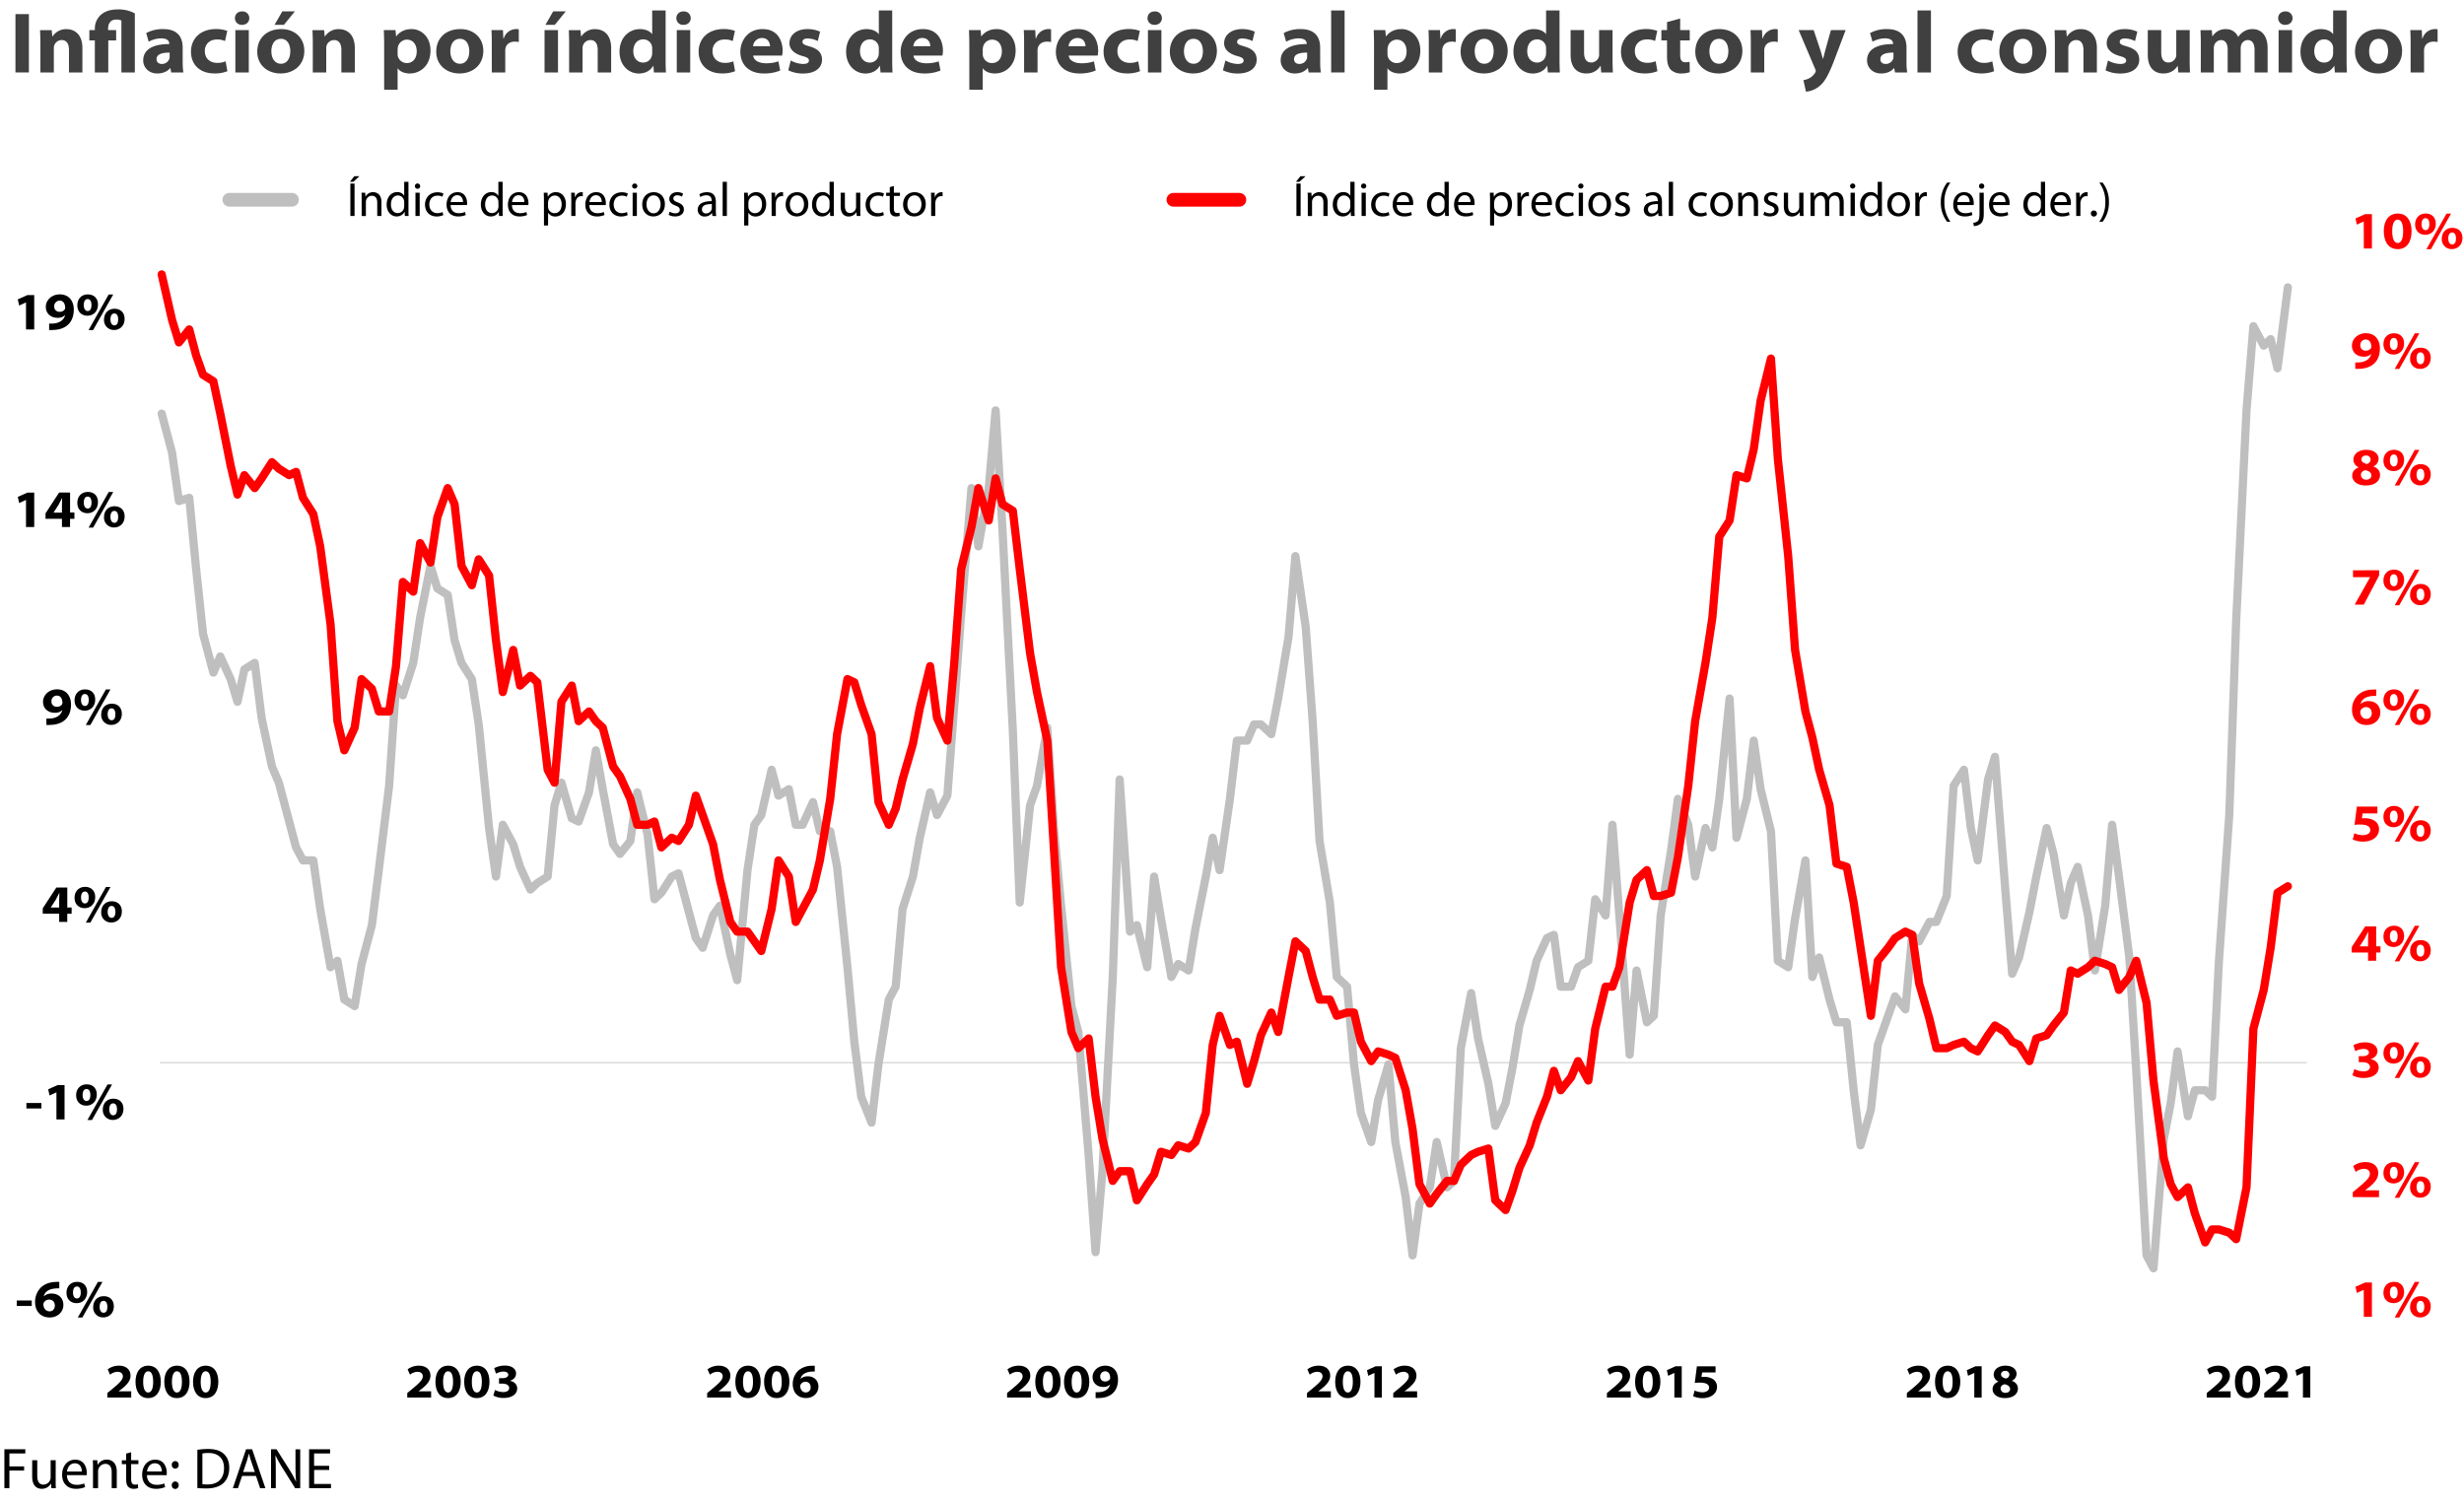 <svg id="Capa_1" data-name="Capa 1" xmlns="http://www.w3.org/2000/svg" width="1800" height="1097.7" viewBox="0 0 1800 1097.7"><defs><style>.cls-1,.cls-2,.cls-3,.cls-6,.cls-7{fill:none;stroke-linejoin:round;}.cls-1{stroke:#d9d9d9;}.cls-2,.cls-6{stroke:#bfbfbf;}.cls-2,.cls-3,.cls-6,.cls-7{stroke-linecap:round;}.cls-2,.cls-3{stroke-width:6px;}.cls-3,.cls-7{stroke:red;}.cls-4{fill:red;}.cls-5{fill:#404040;}.cls-6,.cls-7{stroke-width:10px;}</style></defs><title>CAP2_ACCIONES_</title><line class="cls-1" x1="116.85" y1="776.37" x2="1685.17" y2="776.37"/><polyline class="cls-2" points="118.11 302.17 125.66 330.55 130.7 366.03 138.25 363.66 143.28 415.69 148.32 463 155.87 491.38 160.91 479.55 168.46 496.11 173.49 512.66 178.53 489.01 186.08 484.28 191.11 524.49 198.67 559.96 203.7 571.79 211.25 600.17 216.29 619.09 221.32 628.55 228.87 628.55 233.91 664.03 241.46 706.6 246.5 701.87 251.53 730.25 259.08 734.98 264.12 704.23 271.67 675.85 276.7 635.65 284.26 574.15 289.29 500.84 294.33 507.93 301.88 484.28 306.91 451.17 314.46 413.33 319.5 429.88 327.05 434.62 332.09 467.73 337.12 484.28 344.67 496.11 349.71 529.22 357.26 604.9 362.3 640.38 367.33 602.53 374.88 616.73 379.92 633.28 387.47 649.84 392.5 645.11 400.06 640.38 405.09 588.35 410.13 571.79 417.68 597.8 422.71 600.17 430.26 578.88 435.3 548.14 440.33 576.52 447.88 616.73 452.92 623.82 460.47 614.36 465.51 578.88 473.06 609.63 478.09 656.93 483.13 652.2 490.68 640.38 495.71 638.01 503.27 666.39 508.3 685.31 513.34 692.41 520.89 668.76 525.92 661.66 533.48 697.14 538.51 716.06 546.06 635.65 551.1 602.53 556.13 595.44 563.68 562.33 568.72 581.25 576.27 576.52 581.31 602.53 586.34 602.53 593.89 585.98 598.93 607.27 606.48 607.27 611.51 633.28 619.07 706.6 624.1 761 629.14 801.2 636.69 820.12 641.72 777.55 649.27 730.25 654.31 720.79 659.34 664.03 666.9 640.38 671.93 612 679.48 578.88 684.52 595.44 692.07 581.25 697.11 515.03 702.14 448.81 709.69 356.57 714.73 399.14 722.28 356.57 727.31 299.81 732.35 387.31 739.9 533.95 744.93 659.3 752.49 588.35 757.52 574.15 765.07 531.58 770.11 607.27 775.14 661.66 782.7 734.98 787.73 753.9 795.28 843.77 800.32 914.73 805.35 855.6 812.9 713.69 817.94 569.42 825.49 680.58 830.52 675.85 838.08 706.6 843.11 640.38 848.15 671.12 855.7 713.69 860.73 704.23 868.29 708.96 873.32 678.22 880.87 640.38 885.91 612 890.94 635.65 898.49 583.62 903.53 541.04 911.08 541.04 916.12 529.22 921.15 529.22 928.7 536.31 933.74 510.3 941.29 465.36 946.32 406.24 953.88 458.27 958.91 526.85 963.95 614.36 971.5 659.3 976.53 713.69 984.08 720.79 989.12 777.55 994.15 813.03 1001.71 834.31 1006.74 803.57 1014.29 777.55 1019.33 834.31 1026.88 874.52 1031.91 917.09 1036.95 879.25 1044.5 867.42 1049.54 834.31 1057.09 867.42 1062.12 862.69 1067.16 765.73 1074.71 725.52 1079.74 758.63 1087.3 791.74 1092.33 822.49 1099.88 805.93 1104.92 779.92 1109.95 749.17 1117.51 723.15 1122.54 701.87 1130.09 685.31 1135.13 682.95 1140.16 720.79 1147.71 720.79 1152.75 706.6 1160.3 701.87 1165.34 656.93 1172.89 668.76 1177.92 602.53 1182.96 668.76 1190.51 770.46 1195.54 708.96 1203.1 746.8 1208.13 742.08 1213.16 668.76 1220.72 621.46 1225.75 583.62 1233.3 602.53 1238.34 640.38 1245.89 604.9 1250.92 619.09 1255.96 583.62 1263.51 510.3 1268.55 612 1276.1 583.62 1281.13 541.04 1286.17 576.52 1293.72 607.27 1298.76 701.87 1306.31 706.6 1311.34 671.12 1318.89 628.55 1323.93 713.69 1328.96 699.5 1336.52 730.25 1341.55 746.8 1349.1 746.8 1354.14 796.47 1359.17 836.68 1366.72 810.66 1371.76 763.36 1379.31 742.08 1384.35 727.88 1391.9 737.35 1396.93 682.95 1401.97 687.68 1409.52 673.49 1414.55 673.49 1422.11 654.57 1427.14 574.15 1434.69 562.33 1439.73 604.9 1444.76 628.55 1452.32 569.42 1457.35 552.87 1464.9 649.84 1469.94 711.33 1474.97 699.5 1482.52 666.39 1487.56 640.38 1495.11 604.9 1500.14 623.82 1507.7 668.76 1512.73 645.11 1517.77 633.28 1525.32 668.76 1530.35 708.96 1537.9 661.66 1542.94 602.53 1547.97 640.38 1555.53 699.5 1560.56 782.28 1568.11 917.09 1573.15 926.55 1580.7 831.95 1585.73 805.93 1590.77 768.09 1598.32 815.39 1603.36 796.47 1610.91 796.47 1615.94 801.2 1620.98 701.87 1628.53 595.44 1633.57 453.54 1641.12 299.81 1646.15 238.31 1653.7 252.5 1658.74 247.78 1663.77 269.06 1671.33 209.93"/><polyline class="cls-3" points="118.11 200.47 125.66 233.58 130.7 250.14 138.25 240.68 143.28 259.6 148.32 273.79 155.87 278.52 160.91 302.17 168.46 340.01 173.49 361.3 178.53 347.11 186.08 356.57 191.11 349.47 198.67 337.65 203.7 342.38 211.25 347.11 216.29 344.74 221.32 363.66 228.87 375.49 233.91 399.14 241.46 455.9 246.5 526.85 251.53 548.14 259.08 531.58 264.12 496.11 271.67 503.2 276.7 519.76 284.26 519.76 289.29 486.65 294.33 425.15 301.88 432.25 306.91 396.77 314.46 410.96 319.5 377.85 327.05 356.57 332.09 368.39 337.12 413.33 344.67 427.52 349.71 408.6 357.26 420.43 362.3 467.73 367.33 505.57 374.88 474.82 379.92 500.84 387.47 493.74 392.5 498.47 400.06 562.33 405.09 571.79 410.13 512.66 417.68 500.84 422.71 526.85 430.26 519.76 435.3 526.85 440.33 531.58 447.88 559.96 452.92 567.06 460.47 583.62 465.51 602.53 473.06 602.53 478.09 600.17 483.13 619.09 490.68 612 495.71 614.36 503.27 602.53 508.3 581.25 513.34 595.44 520.89 616.73 525.92 642.74 533.48 673.49 538.51 680.58 546.06 680.58 551.1 687.68 556.13 694.77 563.68 664.03 568.72 628.55 576.27 640.38 581.31 673.49 586.34 664.03 593.89 649.84 598.93 628.55 606.48 583.62 611.51 536.31 619.07 496.11 624.1 498.47 629.14 515.03 636.69 536.31 641.72 585.98 649.27 602.53 654.31 590.71 659.34 569.42 666.9 543.41 671.93 517.39 679.48 486.65 684.52 524.49 692.07 541.04 697.11 484.28 702.14 415.69 709.69 384.95 714.73 356.57 722.28 380.22 727.31 349.47 732.35 368.39 739.9 373.12 744.93 415.69 752.49 477.19 757.52 505.57 765.07 541.04 770.11 623.82 775.14 706.6 782.7 753.9 787.73 765.73 795.28 758.63 800.32 801.2 805.35 831.95 812.9 862.69 817.94 855.6 825.49 855.6 830.52 876.88 838.08 865.06 843.11 857.96 848.15 841.41 855.7 843.77 860.73 836.68 868.29 839.04 873.32 834.31 880.87 813.03 885.91 763.36 890.94 742.08 898.49 763.36 903.53 761 911.08 791.74 916.12 775.19 921.15 756.26 928.7 739.71 933.74 753.9 941.29 713.69 946.32 687.68 953.88 694.77 958.91 713.69 963.95 730.25 971.5 730.25 976.53 742.08 984.08 739.71 989.12 739.71 994.15 761 1001.71 775.19 1006.74 768.09 1014.29 770.46 1019.33 772.82 1026.88 796.47 1031.91 824.85 1036.95 865.06 1044.5 879.25 1049.54 872.15 1057.09 862.69 1062.12 862.69 1067.16 850.87 1074.71 843.77 1079.74 841.41 1087.3 839.04 1092.33 876.88 1099.88 883.98 1104.92 869.79 1109.95 853.23 1117.51 836.68 1122.54 820.12 1130.09 801.2 1135.13 782.28 1140.16 796.47 1147.71 787.01 1152.75 775.19 1160.3 789.38 1165.34 751.53 1172.89 720.79 1177.92 720.79 1182.96 706.6 1190.51 659.3 1195.54 642.74 1203.1 635.65 1208.13 654.57 1213.16 654.57 1220.72 652.2 1225.75 626.19 1233.3 574.15 1238.34 526.85 1245.89 484.28 1250.92 451.17 1255.96 392.04 1263.51 380.22 1268.55 347.11 1276.1 349.47 1281.13 328.19 1286.17 292.71 1293.72 261.96 1298.76 335.28 1306.31 406.24 1311.34 474.82 1318.89 519.76 1323.93 538.68 1328.96 562.33 1336.52 588.35 1341.55 630.92 1349.1 633.28 1354.14 659.3 1359.17 692.41 1366.72 742.08 1371.76 701.87 1379.31 692.41 1384.35 685.31 1391.9 680.58 1396.93 682.95 1401.97 718.42 1409.52 744.44 1414.55 765.73 1422.11 765.73 1427.14 763.36 1434.69 761 1439.73 765.73 1444.76 768.09 1452.32 756.26 1457.35 749.17 1464.9 753.9 1469.94 761 1474.97 763.36 1482.52 775.19 1487.56 758.63 1495.11 756.26 1500.14 749.17 1507.7 739.71 1512.73 708.96 1517.77 711.33 1525.32 706.6 1530.35 701.87 1537.9 704.23 1542.94 706.6 1547.97 723.15 1555.53 713.69 1560.56 701.87 1568.11 732.61 1573.15 789.38 1580.7 846.14 1585.73 865.06 1590.77 874.52 1598.32 867.42 1603.36 886.34 1610.91 907.63 1615.94 898.17 1620.98 898.17 1628.53 900.53 1633.57 905.26 1641.12 867.42 1646.15 751.53 1653.7 723.15 1658.74 692.41 1663.77 652.2 1671.33 647.47"/><path class="cls-4" d="M1726.75,942.28h-.08l-4.94,2.28-1-4.52,7-3.13h5V962h-5.91Z"/><path class="cls-4" d="M1748.85,936.45c4.52,0,7.38,2.85,7.38,7.41,0,5.26-3.63,8.12-7.65,8.12s-7.42-2.55-7.42-7.61c0-4.6,3-7.92,7.65-7.92Zm-.16,3.4c-2,0-2.82,2-2.82,4.4s1,4.33,2.86,4.33,2.78-1.66,2.78-4.41c0-2.39-.81-4.32-2.78-4.32Zm.7,22.64,14.68-26h3.32l-14.68,26Zm18.93-15.57c4.52,0,7.38,2.86,7.38,7.41,0,5.18-3.63,8.08-7.65,8.08a7.13,7.13,0,0,1-7.42-7.57c0-4.6,3-7.92,7.65-7.92Zm-.15,3.4c-2,0-2.82,2-2.82,4.36s1,4.33,2.85,4.33,2.79-1.62,2.79-4.37c0-2.39-.82-4.32-2.79-4.32Z"/><path class="cls-4" d="M1718.75,874.52v-3.63l3.48-2.82c6.26-5.18,8.92-7.77,9-10.47,0-2.05-1.24-3.75-4.4-3.75a10.09,10.09,0,0,0-5.92,2.32l-1.89-4.29a14.82,14.82,0,0,1,9.08-2.93c5.76,0,9.27,3.2,9.27,8.07,0,4.06-3,7.3-6.91,10.47l-2.63,2v.08h10.08v5Z"/><path class="cls-4" d="M1748.85,849c4.52,0,7.38,2.85,7.38,7.41,0,5.26-3.63,8.12-7.65,8.12s-7.42-2.55-7.42-7.61c0-4.6,3-7.92,7.65-7.92Zm-.16,3.4c-2,0-2.82,2-2.82,4.4s1,4.33,2.86,4.33,2.78-1.66,2.78-4.41c0-2.39-.81-4.32-2.78-4.32Zm.7,22.64,14.68-26h3.32l-14.68,26Zm18.93-15.57c4.52,0,7.38,2.86,7.38,7.41,0,5.18-3.63,8.08-7.65,8.08a7.13,7.13,0,0,1-7.42-7.57c0-4.6,3-7.92,7.65-7.92Zm-.15,3.4c-2,0-2.82,2-2.82,4.36s1,4.33,2.85,4.33,2.79-1.62,2.79-4.37c0-2.39-.82-4.32-2.79-4.32Z"/><path class="cls-4" d="M1719.91,781a15.92,15.92,0,0,0,6.57,1.7c3.24,0,4.83-1.43,4.83-3.25,0-2.35-2.59-3.47-5.18-3.47h-3v-4.41h2.89c2,0,4.52-.73,4.52-2.74,0-1.39-1.23-2.55-3.94-2.55a13.23,13.23,0,0,0-6,1.66l-1.39-4.37a17.55,17.55,0,0,1,8.66-2.08c5.68,0,8.88,2.82,8.88,6.33,0,2.67-1.54,4.8-4.9,5.88v.07c3.2.47,5.83,2.79,5.83,6,0,4.64-4.25,7.73-10.9,7.73a16.53,16.53,0,0,1-8.3-2Z"/><path class="cls-4" d="M1748.85,761.44c4.52,0,7.38,2.86,7.38,7.42,0,5.25-3.63,8.11-7.65,8.11s-7.42-2.55-7.42-7.61c0-4.6,3-7.92,7.65-7.92Zm-.16,3.4c-2,0-2.82,2-2.82,4.4s1,4.33,2.86,4.33,2.78-1.66,2.78-4.4c0-2.4-.81-4.33-2.78-4.33Zm.7,22.64,14.68-26h3.32l-14.68,26Zm18.93-15.57c4.52,0,7.38,2.86,7.38,7.42,0,5.17-3.63,8.07-7.65,8.07a7.13,7.13,0,0,1-7.42-7.57c0-4.6,3-7.92,7.65-7.92Zm-.15,3.4c-2,0-2.82,2.05-2.82,4.36s1,4.33,2.85,4.33,2.79-1.62,2.79-4.36c0-2.4-.82-4.33-2.79-4.33Z"/><path class="cls-4" d="M1729.92,701.87v-6h-12v-3.94l9.93-15.19h8v14.61H1739v4.52h-3.17v6Zm0-10.51v-5.68c0-1.59.07-3.17.15-4.87h-.15c-.89,1.7-1.63,3.28-2.51,4.91l-3.6,5.56,0,.08Z"/><path class="cls-4" d="M1748.85,676.29c4.52,0,7.38,2.86,7.38,7.42,0,5.25-3.63,8.11-7.65,8.11s-7.42-2.55-7.42-7.61c0-4.6,3-7.92,7.65-7.92Zm-.16,3.4c-2,0-2.82,2-2.82,4.4s1,4.33,2.86,4.33,2.78-1.66,2.78-4.4c0-2.4-.81-4.33-2.78-4.33Zm.7,22.64,14.68-26h3.32l-14.68,26Zm18.93-15.57c4.52,0,7.38,2.86,7.38,7.42,0,5.17-3.63,8.07-7.65,8.07a7.13,7.13,0,0,1-7.42-7.57c0-4.6,3-7.92,7.65-7.92Zm-.15,3.4c-2,0-2.82,2.05-2.82,4.37s1,4.32,2.85,4.32,2.79-1.62,2.79-4.36c0-2.4-.82-4.33-2.79-4.33Z"/><path class="cls-4" d="M1736.72,594.23h-10.78l-.54,3.63a14.66,14.66,0,0,1,1.93-.11,13.73,13.73,0,0,1,7.26,1.77,7.27,7.27,0,0,1,3.32,6.53c0,4.64-4.28,8.77-11.47,8.77a18.15,18.15,0,0,1-7.73-1.54l1.16-4.56a16.09,16.09,0,0,0,6.34,1.39c2.43,0,5.33-1,5.33-3.71,0-2.32-1.89-4.06-7.61-4.06a28.61,28.61,0,0,0-3.9.27l1.7-13.36h15Z"/><path class="cls-4" d="M1748.85,588.78c4.52,0,7.38,2.86,7.38,7.42,0,5.25-3.63,8.11-7.65,8.11s-7.42-2.55-7.42-7.61c0-4.6,3-7.92,7.65-7.92Zm-.16,3.4c-2,0-2.82,2.05-2.82,4.41s1,4.32,2.86,4.32,2.78-1.66,2.78-4.4c0-2.4-.81-4.33-2.78-4.33Zm.7,22.64,14.68-26h3.32l-14.68,26Zm18.93-15.57c4.52,0,7.38,2.86,7.38,7.42,0,5.18-3.63,8.08-7.65,8.08a7.14,7.14,0,0,1-7.42-7.58c0-4.6,3-7.92,7.65-7.92Zm-.15,3.4c-2,0-2.82,2.05-2.82,4.37s1,4.32,2.85,4.32,2.79-1.62,2.79-4.36c0-2.4-.82-4.33-2.79-4.33Z"/><path class="cls-4" d="M1735.87,508.43a11.55,11.55,0,0,0-2.36,0c-5.83.31-8.38,2.94-9,5.76h.08a8.4,8.4,0,0,1,5.83-2c4.48,0,8.46,2.93,8.46,8.34,0,5.18-4.33,9.12-9.93,9.12-7.34,0-10.74-5.25-10.74-11.13a14.64,14.64,0,0,1,4.56-11c2.78-2.43,6.3-3.67,10.82-3.78a13.75,13.75,0,0,1,2.32,0Zm-7,16.73c2.2,0,3.74-1.78,3.74-4.17s-1.39-4.41-4.17-4.41a4.31,4.31,0,0,0-3.94,2.4,2.42,2.42,0,0,0-.27,1.27c.15,2.44,1.54,4.91,4.6,4.91Z"/><path class="cls-4" d="M1748.85,503.64c4.52,0,7.38,2.86,7.38,7.42,0,5.25-3.63,8.11-7.65,8.11s-7.42-2.55-7.42-7.61c0-4.6,3-7.92,7.65-7.92Zm-.16,3.4c-2,0-2.82,2-2.82,4.41s1,4.32,2.86,4.32,2.78-1.66,2.78-4.4c0-2.4-.81-4.33-2.78-4.33Zm.7,22.64,14.68-26h3.32l-14.68,26Zm18.93-15.57c4.52,0,7.38,2.86,7.38,7.42,0,5.18-3.63,8.07-7.65,8.07a7.13,7.13,0,0,1-7.42-7.57c0-4.6,3-7.92,7.65-7.92Zm-.15,3.4c-2,0-2.82,2-2.82,4.37s1,4.32,2.85,4.32,2.79-1.62,2.79-4.36c0-2.4-.82-4.33-2.79-4.33Z"/><path class="cls-4" d="M1738,416.6v3.83l-11.17,21.28h-6.68l11.24-20v-.08h-12.48v-5Z"/><path class="cls-4" d="M1748.85,416.14c4.52,0,7.38,2.86,7.38,7.42,0,5.25-3.63,8.11-7.65,8.11s-7.42-2.55-7.42-7.61c0-4.6,3-7.92,7.65-7.92Zm-.16,3.4c-2,0-2.82,2-2.82,4.4s1,4.33,2.86,4.33,2.78-1.66,2.78-4.41c0-2.39-.81-4.32-2.78-4.32Zm.7,22.64,14.68-26h3.32l-14.68,26Zm18.93-15.57c4.52,0,7.38,2.86,7.38,7.42,0,5.17-3.63,8.07-7.65,8.07a7.13,7.13,0,0,1-7.42-7.57c0-4.6,3-7.92,7.65-7.92Zm-.15,3.4c-2,0-2.82,2-2.82,4.36s1,4.33,2.85,4.33,2.79-1.62,2.79-4.37c0-2.39-.82-4.32-2.79-4.32Z"/><path class="cls-4" d="M1728.6,328.62c6.69,0,9,3.75,9,6.53a6.08,6.08,0,0,1-3.79,5.56v.08c2.47.85,4.87,2.82,4.87,6.14,0,4.56-3.94,7.73-10.36,7.73-7.1,0-10-3.86-10-7s1.74-5,4.71-6.22v-.08a6.07,6.07,0,0,1-3.82-5.52c0-4.33,4-7.23,9.38-7.23Zm0,21.79c2.21,0,3.75-1.27,3.75-3,0-2.09-1.7-3.36-4.33-3.9-2.12.38-3.32,1.73-3.32,3.47a3.58,3.58,0,0,0,3.86,3.4Zm-.23-17.62c-2.16,0-3.32,1.28-3.32,2.82,0,1.7,1.66,2.75,3.9,3.33a3.37,3.37,0,0,0,2.82-3.09,3,3,0,0,0-3.36-3.06Z"/><path class="cls-4" d="M1748.85,328.62c4.52,0,7.38,2.86,7.38,7.42,0,5.25-3.63,8.11-7.65,8.11s-7.42-2.55-7.42-7.61c0-4.6,3-7.92,7.65-7.92Zm-.16,3.4c-2,0-2.82,2.05-2.82,4.41s1,4.32,2.86,4.32,2.78-1.66,2.78-4.4c0-2.4-.81-4.33-2.78-4.33Zm.7,22.64,14.68-26h3.32l-14.68,26Zm18.93-15.57c4.52,0,7.38,2.86,7.38,7.42,0,5.18-3.63,8.07-7.65,8.07a7.13,7.13,0,0,1-7.42-7.57c0-4.6,3-7.92,7.65-7.92Zm-.15,3.4c-2,0-2.82,2.05-2.82,4.37s1,4.32,2.85,4.32,2.79-1.62,2.79-4.36c0-2.4-.82-4.33-2.79-4.33Z"/><path class="cls-4" d="M1720.57,264.73a13.22,13.22,0,0,0,2.62,0,11.48,11.48,0,0,0,5.65-1.55,7.44,7.44,0,0,0,3.39-4.52l-.07,0a7.56,7.56,0,0,1-5.57,1.89c-4.59,0-8.46-3-8.46-8s4.37-9.12,10.16-9.12c7,0,10.28,5.18,10.28,11,0,5.1-1.58,8.85-4.48,11.4-2.67,2.32-6.34,3.52-10.78,3.59a16.09,16.09,0,0,1-2.74,0ZM1728.1,248a4,4,0,0,0-3.83,4.25,3.71,3.71,0,0,0,4,3.9,4.19,4.19,0,0,0,3.7-1.73,1.94,1.94,0,0,0,.31-1.09c0-2.47-1-5.33-4.13-5.33Z"/><path class="cls-4" d="M1748.85,243.48c4.52,0,7.38,2.86,7.38,7.42,0,5.25-3.63,8.11-7.65,8.11s-7.42-2.55-7.42-7.61c0-4.6,3-7.92,7.65-7.92Zm-.16,3.4c-2,0-2.82,2.05-2.82,4.41s1,4.32,2.86,4.32,2.78-1.66,2.78-4.4c0-2.4-.81-4.33-2.78-4.33Zm.7,22.64,14.68-26h3.32l-14.68,26ZM1768.32,254c4.52,0,7.38,2.86,7.38,7.42,0,5.18-3.63,8.07-7.65,8.07a7.13,7.13,0,0,1-7.42-7.57c0-4.6,3-7.92,7.65-7.92Zm-.15,3.4c-2,0-2.82,2-2.82,4.37s1,4.32,2.85,4.32,2.79-1.62,2.79-4.36c0-2.4-.82-4.33-2.79-4.33Z"/><path class="cls-4" d="M1726.75,161.81h-.08l-4.94,2.28-1-4.52,7-3.13h5v25.11h-5.91Z"/><path class="cls-4" d="M1751.47,182c-6.83,0-10-5.68-10.08-13s3.32-13,10.24-13,10.08,5.72,10.08,12.91-3.09,13.13-10.2,13.13Zm.08-4.48c2.55,0,4-2.9,4-8.57s-1.43-8.5-4-8.5c-2.39,0-4,2.82-4,8.5s1.59,8.57,4,8.57Z"/><path class="cls-4" d="M1772,156c4.52,0,7.38,2.86,7.38,7.42,0,5.26-3.63,8.11-7.65,8.11s-7.42-2.54-7.42-7.61c0-4.59,3-7.92,7.65-7.92Zm-.15,3.4c-2,0-2.83,2-2.83,4.41s1,4.32,2.86,4.32,2.79-1.66,2.79-4.4c0-2.4-.82-4.33-2.79-4.33Zm.69,22.64,14.68-26h3.33l-14.69,26Zm18.93-15.57c4.52,0,7.38,2.86,7.38,7.42,0,5.18-3.63,8.08-7.65,8.08a7.14,7.14,0,0,1-7.42-7.58c0-4.59,3.06-7.92,7.65-7.92Zm-.15,3.4c-2,0-2.82,2-2.82,4.37s1,4.33,2.86,4.33,2.78-1.63,2.78-4.37c0-2.39-.81-4.33-2.78-4.33Z"/><path d="M23.19,950.05v4H12.25v-4Z"/><path d="M43.31,941.24a11.45,11.45,0,0,0-2.35,0c-5.84.31-8.39,2.93-9,5.75H32a8.47,8.47,0,0,1,5.84-2c4.48,0,8.46,2.94,8.46,8.35,0,5.17-4.33,9.12-9.93,9.12-7.34,0-10.74-5.26-10.74-11.13a14.64,14.64,0,0,1,4.56-11.05c2.78-2.43,6.29-3.67,10.81-3.79a14.87,14.87,0,0,1,2.32,0Zm-7,16.73c2.2,0,3.75-1.78,3.75-4.18s-1.39-4.4-4.17-4.4a4.29,4.29,0,0,0-3.94,2.39,2.45,2.45,0,0,0-.28,1.28c.16,2.43,1.55,4.91,4.6,4.91Z"/><path d="M56.29,936.45c4.52,0,7.38,2.85,7.38,7.41C63.67,949.12,60,952,56,952s-7.42-2.55-7.42-7.61c0-4.6,3.06-7.92,7.66-7.92Zm-.15,3.4c-2,0-2.82,2-2.82,4.4s1,4.33,2.86,4.33S59,946.92,59,944.17c0-2.39-.81-4.32-2.78-4.32Zm.7,22.64,14.68-26h3.32l-14.68,26Zm18.93-15.57c4.52,0,7.38,2.86,7.38,7.41,0,5.18-3.64,8.08-7.65,8.08a7.13,7.13,0,0,1-7.42-7.57c0-4.6,3-7.92,7.65-7.92Zm-.16,3.4c-2,0-2.82,2-2.82,4.36s1,4.33,2.86,4.33,2.78-1.62,2.78-4.37c0-2.39-.81-4.32-2.78-4.32Z"/><path d="M30.22,805.78v4H19.28v-4Z"/><path d="M41.23,798h-.08L36.2,800.3l-1-4.52,6.95-3.13h5v25.11H41.23Z"/><path d="M63.33,792.18c4.52,0,7.37,2.86,7.37,7.42,0,5.26-3.63,8.12-7.65,8.12s-7.41-2.55-7.41-7.62c0-4.59,3-7.92,7.65-7.92Zm-.16,3.4c-2,0-2.82,2-2.82,4.41s1,4.33,2.86,4.33S66,802.65,66,799.91c0-2.39-.81-4.33-2.78-4.33Zm.7,22.64,14.68-26h3.32l-14.68,26ZM82.8,802.65c4.52,0,7.38,2.86,7.38,7.42,0,5.18-3.64,8.08-7.65,8.08a7.13,7.13,0,0,1-7.42-7.58c0-4.59,3-7.92,7.65-7.92Zm-.16,3.4c-2,0-2.82,2.05-2.82,4.37s1,4.33,2.86,4.33,2.78-1.63,2.78-4.37c0-2.39-.81-4.33-2.78-4.33Z"/><path d="M43.23,673.49v-6h-12v-3.94l9.93-15.19h8V663h3.17v4.52H49.14v6Zm0-10.51V657.3c0-1.59.08-3.17.15-4.87h-.15c-.89,1.7-1.62,3.28-2.51,4.91l-3.6,5.56,0,.08Z"/><path d="M62.16,647.91c4.52,0,7.38,2.86,7.38,7.42,0,5.25-3.63,8.11-7.65,8.11s-7.42-2.55-7.42-7.61c0-4.6,3.05-7.92,7.65-7.92Zm-.15,3.4c-2,0-2.82,2.05-2.82,4.4S60.19,660,62,660s2.79-1.66,2.79-4.4c0-2.4-.81-4.33-2.79-4.33ZM62.7,674l14.68-26H80.7L66,674Zm18.93-15.57c4.52,0,7.38,2.86,7.38,7.42,0,5.18-3.63,8.07-7.65,8.07a7.13,7.13,0,0,1-7.42-7.57c0-4.6,3.06-7.92,7.65-7.92Zm-.15,3.4c-2,0-2.82,2.05-2.82,4.37s1,4.32,2.86,4.32,2.78-1.62,2.78-4.36c0-2.4-.81-4.33-2.78-4.33Z"/><path d="M33.88,524.89a13.32,13.32,0,0,0,2.63,0,11.47,11.47,0,0,0,5.64-1.55,7.49,7.49,0,0,0,3.4-4.52l-.08,0a7.53,7.53,0,0,1-5.56,1.89c-4.6,0-8.47-3-8.47-8s4.37-9.12,10.17-9.12c7,0,10.27,5.18,10.27,11,0,5.1-1.58,8.85-4.48,11.4-2.66,2.32-6.33,3.52-10.78,3.59a16.09,16.09,0,0,1-2.74,0Zm7.53-16.73a4,4,0,0,0-3.82,4.25,3.7,3.7,0,0,0,4,3.9,4.22,4.22,0,0,0,3.71-1.73,2,2,0,0,0,.31-1.09c0-2.47-1-5.33-4.14-5.33Z"/><path d="M62.16,503.64c4.52,0,7.38,2.86,7.38,7.42,0,5.25-3.63,8.11-7.65,8.11s-7.42-2.55-7.42-7.61c0-4.6,3.05-7.92,7.65-7.92ZM62,507c-2,0-2.82,2-2.82,4.41s1,4.32,2.85,4.32,2.79-1.66,2.79-4.4C64.83,509,64,507,62,507Zm.69,22.64,14.68-26H80.7L66,529.68Zm18.93-15.57c4.52,0,7.38,2.86,7.38,7.42,0,5.18-3.63,8.07-7.65,8.07A7.13,7.13,0,0,1,73.94,522c0-4.6,3.06-7.92,7.65-7.92Zm-.15,3.4c-2,0-2.82,2-2.82,4.37s1,4.32,2.86,4.32,2.78-1.62,2.78-4.36c0-2.4-.81-4.33-2.78-4.33Z"/><path d="M19,365.21h-.07L14,367.49,13,363l7-3.13h5V385H19Z"/><path d="M45.26,385v-6h-12V375l9.93-15.18h8v14.6h3.16V379H51.17v6Zm0-10.51v-5.68c0-1.58.07-3.16.15-4.86h-.15c-.89,1.7-1.63,3.28-2.52,4.9l-3.59,5.57,0,.07Z"/><path d="M64.19,359.38c4.51,0,7.37,2.85,7.37,7.41,0,5.26-3.63,8.12-7.65,8.12s-7.41-2.55-7.41-7.61c0-4.6,3-7.92,7.65-7.92Zm-.16,3.4c-2,0-2.82,2-2.82,4.4s1,4.33,2.86,4.33,2.78-1.66,2.78-4.41c0-2.39-.81-4.32-2.78-4.32Zm.7,22.64,14.68-26h3.32l-14.68,26Zm18.93-15.57c4.52,0,7.38,2.86,7.38,7.41,0,5.18-3.64,8.08-7.65,8.08A7.13,7.13,0,0,1,76,377.77c0-4.6,3-7.92,7.65-7.92Zm-.16,3.4c-2,0-2.82,2-2.82,4.36s1,4.33,2.86,4.33,2.78-1.62,2.78-4.37c0-2.39-.81-4.32-2.78-4.32Z"/><path d="M19,220.94h-.07L14,223.22l-1-4.52,7-3.13h5v25.11H19Z"/><path d="M35.9,236.35a13.35,13.35,0,0,0,2.63,0,11.41,11.41,0,0,0,5.64-1.55,7.39,7.39,0,0,0,3.4-4.52l-.07,0a7.56,7.56,0,0,1-5.57,1.89c-4.6,0-8.46-3-8.46-8s4.37-9.12,10.16-9.12c7,0,10.28,5.18,10.28,11,0,5.1-1.59,8.85-4.48,11.4-2.67,2.32-6.34,3.52-10.78,3.6a17.14,17.14,0,0,1-2.75,0Zm7.54-16.73a4,4,0,0,0-3.83,4.25,3.71,3.71,0,0,0,4,3.9A4.21,4.21,0,0,0,47.3,226a1.94,1.94,0,0,0,.31-1.09c0-2.47-1-5.33-4.13-5.33Z"/><path d="M64.19,215.1c4.51,0,7.37,2.86,7.37,7.42,0,5.25-3.63,8.11-7.65,8.11S56.5,228.08,56.5,223c0-4.6,3-7.92,7.65-7.92ZM64,218.5c-2,0-2.82,2.05-2.82,4.41s1,4.32,2.86,4.32,2.78-1.66,2.78-4.4c0-2.4-.81-4.33-2.78-4.33Zm.7,22.64,14.68-26h3.32l-14.68,26Zm18.93-15.57c4.52,0,7.38,2.86,7.38,7.42,0,5.18-3.64,8.08-7.65,8.08A7.13,7.13,0,0,1,76,233.49c0-4.6,3-7.92,7.65-7.92ZM83.5,229c-2,0-2.82,2.05-2.82,4.37s1,4.33,2.86,4.33,2.78-1.63,2.78-4.37c0-2.4-.81-4.33-2.78-4.33Z"/><path d="M78.42,1020.94v-3.3l3.16-2.57c5.69-4.7,8.12-7.06,8.19-9.51,0-1.87-1.13-3.41-4-3.41a9.12,9.12,0,0,0-5.37,2.11l-1.72-3.9a13.47,13.47,0,0,1,8.25-2.67c5.24,0,8.43,2.91,8.43,7.34,0,3.69-2.74,6.64-6.28,9.52l-2.39,1.79v.07h9.17v4.53Z"/><path d="M108.17,1021.36c-6.22,0-9.13-5.16-9.17-11.84s3-11.83,9.31-11.83,9.17,5.2,9.17,11.73-2.81,11.94-9.27,11.94Zm.07-4.07c2.32,0,3.65-2.64,3.65-7.8s-1.29-7.73-3.65-7.73c-2.18,0-3.65,2.57-3.65,7.73s1.44,7.8,3.62,7.8Z"/><path d="M129.18,1021.36c-6.22,0-9.14-5.16-9.17-11.84s3-11.83,9.31-11.83,9.16,5.2,9.16,11.73-2.81,11.94-9.27,11.94Zm.07-4.07c2.31,0,3.65-2.64,3.65-7.8s-1.3-7.73-3.65-7.73c-2.18,0-3.66,2.57-3.66,7.73s1.44,7.8,3.62,7.8Z"/><path d="M150.18,1021.36c-6.22,0-9.14-5.16-9.17-11.84s3-11.83,9.31-11.83,9.17,5.2,9.17,11.73-2.81,11.94-9.28,11.94Zm.07-4.07c2.32,0,3.65-2.64,3.65-7.8s-1.3-7.73-3.65-7.73c-2.18,0-3.65,2.57-3.65,7.73s1.43,7.8,3.61,7.8Z"/><path d="M297.51,1020.94v-3.3l3.16-2.57c5.69-4.7,8.12-7.06,8.19-9.51,0-1.87-1.13-3.41-4-3.41a9.12,9.12,0,0,0-5.37,2.11l-1.72-3.9a13.45,13.45,0,0,1,8.25-2.67c5.24,0,8.43,2.91,8.43,7.34,0,3.69-2.74,6.64-6.28,9.52l-2.39,1.79v.07h9.17v4.53Z"/><path d="M327.26,1021.36c-6.22,0-9.13-5.16-9.17-11.84s3-11.83,9.31-11.83,9.17,5.2,9.17,11.73-2.81,11.94-9.27,11.94Zm.07-4.07c2.32,0,3.65-2.64,3.65-7.8s-1.29-7.73-3.65-7.73c-2.18,0-3.65,2.57-3.65,7.73s1.44,7.8,3.62,7.8Z"/><path d="M348.27,1021.36c-6.22,0-9.14-5.16-9.17-11.84s3-11.83,9.31-11.83,9.16,5.2,9.16,11.73-2.81,11.94-9.27,11.94Zm.07-4.07c2.31,0,3.65-2.64,3.65-7.8s-1.3-7.73-3.65-7.73c-2.18,0-3.66,2.57-3.66,7.73s1.44,7.8,3.62,7.8Z"/><path d="M361.58,1015.43a14.42,14.42,0,0,0,6,1.54c2.95,0,4.39-1.3,4.39-3,0-2.14-2.36-3.16-4.71-3.16h-2.71v-4h2.64c1.83,0,4.11-.67,4.11-2.5,0-1.26-1.12-2.32-3.58-2.32a12,12,0,0,0-5.41,1.51l-1.27-4a16,16,0,0,1,7.87-1.89c5.16,0,8.08,2.56,8.08,5.76,0,2.42-1.41,4.35-4.46,5.34v.07c2.91.42,5.3,2.53,5.3,5.48,0,4.21-3.86,7-9.9,7a15,15,0,0,1-7.55-1.79Z"/><path d="M516.6,1020.94v-3.3l3.17-2.57c5.69-4.7,8.11-7.06,8.18-9.51,0-1.87-1.12-3.41-4-3.41a9.15,9.15,0,0,0-5.38,2.11l-1.72-3.9a13.48,13.48,0,0,1,8.26-2.67c5.23,0,8.43,2.91,8.43,7.34,0,3.69-2.74,6.64-6.29,9.52l-2.39,1.79v.07H534v4.53Z"/><path d="M546.35,1021.36c-6.21,0-9.13-5.16-9.16-11.84s3-11.83,9.31-11.83,9.16,5.2,9.16,11.73-2.81,11.94-9.27,11.94Zm.08-4.07c2.31,0,3.65-2.64,3.65-7.8s-1.3-7.73-3.65-7.73c-2.18,0-3.66,2.57-3.66,7.73s1.44,7.8,3.62,7.8Z"/><path d="M567.36,1021.36c-6.22,0-9.13-5.16-9.17-11.84s3-11.83,9.31-11.83,9.17,5.2,9.17,11.73-2.81,11.94-9.28,11.94Zm.07-4.07c2.32,0,3.65-2.64,3.65-7.8s-1.3-7.73-3.65-7.73c-2.18,0-3.66,2.57-3.66,7.73s1.45,7.8,3.62,7.8Z"/><path d="M595.18,1002a11,11,0,0,0-2.15,0c-5.3.28-7.62,2.67-8.22,5.24h.07a7.66,7.66,0,0,1,5.31-1.79c4.07,0,7.69,2.66,7.69,7.58,0,4.71-3.93,8.29-9,8.29-6.67,0-9.76-4.78-9.76-10.11a13.32,13.32,0,0,1,4.14-10,14.84,14.84,0,0,1,9.84-3.44,13.72,13.72,0,0,1,2.11,0Zm-6.4,15.21a3.49,3.49,0,0,0,3.41-3.79c0-2.18-1.26-4-3.79-4a3.92,3.92,0,0,0-3.59,2.18,2.35,2.35,0,0,0-.24,1.16c.14,2.21,1.4,4.46,4.18,4.46Z"/><path d="M735.7,1020.94v-3.3l3.16-2.57c5.7-4.7,8.12-7.06,8.19-9.51,0-1.87-1.12-3.41-4-3.41a9.15,9.15,0,0,0-5.37,2.11l-1.72-3.9a13.47,13.47,0,0,1,8.25-2.67c5.24,0,8.43,2.91,8.43,7.34,0,3.69-2.74,6.64-6.28,9.52l-2.39,1.79v.07h9.17v4.53Z"/><path d="M765.45,1021.36c-6.21,0-9.13-5.16-9.17-11.84s3-11.83,9.31-11.83,9.17,5.2,9.17,11.73-2.81,11.94-9.27,11.94Zm.07-4.07c2.32,0,3.66-2.64,3.66-7.8s-1.3-7.73-3.66-7.73c-2.17,0-3.65,2.57-3.65,7.73s1.44,7.8,3.62,7.8Z"/><path d="M786.46,1021.36c-6.22,0-9.14-5.16-9.17-11.84s3-11.83,9.31-11.83,9.16,5.2,9.16,11.73-2.81,11.94-9.27,11.94Zm.07-4.07c2.32,0,3.65-2.64,3.65-7.8s-1.3-7.73-3.65-7.73c-2.18,0-3.66,2.57-3.66,7.73s1.44,7.8,3.62,7.8Z"/><path d="M800.36,1017a12.68,12.68,0,0,0,2.39,0,10.5,10.5,0,0,0,5.13-1.4,6.79,6.79,0,0,0,3.09-4.11l-.07,0a6.79,6.79,0,0,1-5.06,1.72c-4.18,0-7.69-2.7-7.69-7.23s4-8.29,9.24-8.29c6.39,0,9.34,4.7,9.34,10,0,4.64-1.44,8.05-4.07,10.37-2.43,2.1-5.76,3.19-9.8,3.26a14.32,14.32,0,0,1-2.5,0Zm6.85-15.21a3.58,3.58,0,0,0-3.47,3.86,3.37,3.37,0,0,0,3.61,3.55,3.83,3.83,0,0,0,3.38-1.58,1.86,1.86,0,0,0,.28-1c0-2.24-.92-4.84-3.76-4.84Z"/><path d="M954.8,1020.94v-3.3l3.16-2.57c5.69-4.7,8.11-7.06,8.18-9.51,0-1.87-1.12-3.41-4-3.41a9.12,9.12,0,0,0-5.37,2.11l-1.73-3.9a13.48,13.48,0,0,1,8.26-2.67c5.23,0,8.43,2.91,8.43,7.34,0,3.69-2.74,6.64-6.29,9.52l-2.39,1.79v.07h9.17v4.53Z"/><path d="M984.55,1021.36c-6.22,0-9.14-5.16-9.17-11.84s3-11.83,9.31-11.83,9.16,5.2,9.16,11.73-2.81,11.94-9.27,11.94Zm.07-4.07c2.32,0,3.65-2.64,3.65-7.8s-1.3-7.73-3.65-7.73c-2.18,0-3.66,2.57-3.66,7.73s1.44,7.8,3.62,7.8Z"/><path d="M1004.07,1003H1004l-4.49,2.07-.91-4.11,6.32-2.84h4.53v22.83h-5.38Z"/><path d="M1017.81,1020.94v-3.3l3.16-2.57c5.69-4.7,8.11-7.06,8.18-9.51,0-1.87-1.12-3.41-4-3.41a9.18,9.18,0,0,0-5.38,2.11l-1.72-3.9a13.48,13.48,0,0,1,8.26-2.67c5.23,0,8.43,2.91,8.43,7.34,0,3.69-2.74,6.64-6.29,9.52l-2.39,1.79v.07h9.17v4.53Z"/><path d="M1173.89,1020.94v-3.3l3.16-2.57c5.69-4.7,8.11-7.06,8.18-9.51,0-1.87-1.12-3.41-4-3.41a9.18,9.18,0,0,0-5.38,2.11l-1.72-3.9a13.48,13.48,0,0,1,8.26-2.67c5.23,0,8.43,2.91,8.43,7.34,0,3.69-2.74,6.64-6.29,9.52l-2.39,1.79v.07h9.17v4.53Z"/><path d="M1203.64,1021.36c-6.22,0-9.14-5.16-9.17-11.84s3-11.83,9.31-11.83,9.16,5.2,9.16,11.73-2.81,11.94-9.27,11.94Zm.07-4.07c2.31,0,3.65-2.64,3.65-7.8s-1.3-7.73-3.65-7.73c-2.18,0-3.66,2.57-3.66,7.73s1.44,7.8,3.62,7.8Z"/><path d="M1223.16,1003h-.07l-4.49,2.07-.91-4.11,6.32-2.84h4.53v22.83h-5.38Z"/><path d="M1253.23,1002.64h-9.8l-.49,3.3a13.87,13.87,0,0,1,1.75-.1,12.43,12.43,0,0,1,6.61,1.61,6.62,6.62,0,0,1,3,5.94c0,4.21-3.9,8-10.43,8a16.51,16.51,0,0,1-7-1.4l1.06-4.15a14.51,14.51,0,0,0,5.76,1.27c2.21,0,4.84-1,4.84-3.38,0-2.1-1.72-3.68-6.92-3.68a25.74,25.74,0,0,0-3.55.24l1.55-12.15h13.63Z"/><path d="M1393,1020.94v-3.3l3.16-2.57c5.69-4.7,8.12-7.06,8.19-9.51,0-1.87-1.13-3.41-4-3.41a9.12,9.12,0,0,0-5.37,2.11l-1.72-3.9a13.43,13.43,0,0,1,8.25-2.67c5.23,0,8.43,2.91,8.43,7.34,0,3.69-2.74,6.64-6.29,9.52l-2.38,1.79v.07h9.16v4.53Z"/><path d="M1422.73,1021.36c-6.22,0-9.13-5.16-9.17-11.84s3-11.83,9.31-11.83,9.17,5.2,9.17,11.73-2.81,11.94-9.27,11.94Zm.07-4.07c2.32,0,3.65-2.64,3.65-7.8s-1.3-7.73-3.65-7.73c-2.18,0-3.65,2.57-3.65,7.73s1.44,7.8,3.62,7.8Z"/><path d="M1442.26,1003h-.07l-4.5,2.07-.91-4.11,6.32-2.84h4.53v22.83h-5.37Z"/><path d="M1465,997.69c6.07,0,8.15,3.4,8.15,5.93a5.52,5.52,0,0,1-3.45,5.06v.07c2.25.77,4.43,2.57,4.43,5.59,0,4.14-3.58,7-9.41,7-6.47,0-9.1-3.51-9.1-6.36s1.58-4.56,4.28-5.65v-.07a5.52,5.52,0,0,1-3.47-5c0-3.94,3.65-6.57,8.53-6.57Zm0,19.81c2,0,3.41-1.16,3.41-2.71,0-1.89-1.55-3-3.94-3.54-1.93.35-3,1.58-3,3.16a3.26,3.26,0,0,0,3.52,3.09Zm-.21-16c-2,0-3,1.16-3,2.56,0,1.55,1.51,2.5,3.55,3a3.06,3.06,0,0,0,2.56-2.81,2.75,2.75,0,0,0-3-2.78Z"/><path d="M1612.07,1020.94v-3.3l3.16-2.57c5.69-4.7,8.12-7.06,8.19-9.51,0-1.87-1.13-3.41-4-3.41a9.12,9.12,0,0,0-5.37,2.11l-1.72-3.9a13.43,13.43,0,0,1,8.25-2.67c5.23,0,8.43,2.91,8.43,7.34,0,3.69-2.74,6.64-6.29,9.52l-2.38,1.79v.07h9.16v4.53Z"/><path d="M1641.82,1021.36c-6.22,0-9.13-5.16-9.17-11.84s3-11.83,9.31-11.83,9.17,5.2,9.17,11.73-2.81,11.94-9.28,11.94Zm.07-4.07c2.32,0,3.65-2.64,3.65-7.8s-1.3-7.73-3.65-7.73c-2.18,0-3.65,2.57-3.65,7.73s1.44,7.8,3.61,7.8Z"/><path d="M1654.08,1020.94v-3.3l3.16-2.57c5.69-4.7,8.11-7.06,8.18-9.51,0-1.87-1.12-3.41-4-3.41a9.15,9.15,0,0,0-5.38,2.11l-1.72-3.9a13.48,13.48,0,0,1,8.26-2.67c5.23,0,8.43,2.91,8.43,7.34,0,3.69-2.74,6.64-6.29,9.52l-2.39,1.79v.07h9.17v4.53Z"/><path d="M1682.35,1003h-.07l-4.5,2.07-.91-4.11,6.32-2.84h4.53v22.83h-5.37Z"/><path class="cls-5" d="M21.11,10.31V52.92H11.29V10.31Z"/><path class="cls-5" d="M29.51,32.05c0-4-.13-7.33-.25-10h8.52l.44,4.49h.24a11.64,11.64,0,0,1,10-5.25c6.3,0,11.74,4.05,11.74,13.85V52.92H50.38V36.54c0-4.49-1.66-7.27-5.37-7.27a5.72,5.72,0,0,0-5.37,3.92,6.13,6.13,0,0,0-.31,2.21V52.92H29.51Z"/><path class="cls-5" d="M69.28,52.92V29.52h-4V22h4V20.61a13.4,13.4,0,0,1,4.88-10.18c3.21-2.53,7.23-3.54,12-3.54A24.17,24.17,0,0,1,98.5,9.8V52.92H88.68V15a8,8,0,0,0-3.89-.69c-4,0-5.81,2.84-5.81,6.64V22h5.87v7.52H79.1v23.4Z"/><path class="cls-5" d="M133.46,45.27a47.94,47.94,0,0,0,.49,7.65h-8.89l-.56-3.1h-.25c-2.1,2.53-5.43,3.85-9.32,3.85-6.61,0-10.32-4.74-10.32-9.48,0-8,7-12,19-12v-.32c0-1.32-.68-3.85-6-3.85a19.37,19.37,0,0,0-9,2.46l-1.79-6.32a25.11,25.11,0,0,1,12.48-2.91c10.38,0,14.15,5.88,14.15,13.47Zm-9.52-6.83c-5.74-.06-9.57,1.26-9.57,4.74,0,2.28,1.54,3.54,4,3.54a5.73,5.73,0,0,0,5.38-3.86,7.71,7.71,0,0,0,.18-1.7Z"/><path class="cls-5" d="M166.13,52a24.21,24.21,0,0,1-9.51,1.64c-10.5,0-17.11-6.32-17.11-15.93,0-8.85,6.24-16.5,18.4-16.5a24.62,24.62,0,0,1,8.1,1.33L164.4,30a13.31,13.31,0,0,0-6-1.14c-5.31,0-8.83,3.54-8.77,8.47,0,5.75,4.2,8.6,9,8.6a15.13,15.13,0,0,0,6.17-1.14Z"/><path class="cls-5" d="M176.81,18.15a4.85,4.85,0,0,1-5.19-4.87c0-2.78,2-4.93,5.25-4.93a4.87,4.87,0,0,1,5.25,4.93c0,2.65-2,4.87-5.25,4.87Zm-4.88,34.77V22h9.82V52.92Z"/><path class="cls-5" d="M204.92,53.67c-9.33,0-17-6-17-15.93,0-9.61,6.67-16.5,17.67-16.5,9.94,0,16.73,6.64,16.73,15.87,0,10.75-8.09,16.56-17.35,16.56Zm.3-7.08c4,0,6.86-3.28,6.86-9.16,0-4.68-2-9.11-6.86-9.11-5,0-7,4.49-7,9.17,0,5.25,2.66,9.1,7,9.1Zm10.2-38.31-8,9.87h-6.86l5.68-9.87Z"/><path class="cls-5" d="M228.51,32.05c0-4-.13-7.33-.25-10h8.52l.44,4.49h.24a11.64,11.64,0,0,1,10-5.25c6.3,0,11.74,4.05,11.74,13.85V52.92h-9.82V36.54c0-4.49-1.67-7.27-5.38-7.27a5.73,5.73,0,0,0-5.37,3.92,6.13,6.13,0,0,0-.31,2.21V52.92h-9.82Z"/><path class="cls-5" d="M280.63,32.56c0-4.17-.12-7.65-.24-10.56h8.52l.44,4.55h.12c2.59-3.47,6.42-5.31,11.36-5.31,6.61,0,13.65,5.38,13.65,15.68,0,11.32-7.78,16.75-15.07,16.75-4,0-7.35-1.45-8.83-3.73h-.12V65.56h-9.83ZM290.46,39a9.38,9.38,0,0,0,.12,1.83,6.72,6.72,0,0,0,6.49,5.25c4.44,0,7.35-3.23,7.35-8.6,0-4.61-2.41-8.53-7.23-8.53a6.82,6.82,0,0,0-6.55,5.56,7.51,7.51,0,0,0-.18,1.58Z"/><path class="cls-5" d="M335.67,53.67c-9.33,0-17-6-17-15.93,0-9.61,6.67-16.5,17.67-16.5,9.94,0,16.74,6.64,16.74,15.87,0,10.75-8.09,16.56-17.36,16.56Zm.31-7.08c4,0,6.85-3.28,6.85-9.16,0-4.68-2-9.11-6.85-9.11-5,0-7,4.49-7,9.17,0,5.25,2.65,9.1,7,9.1Z"/><path class="cls-5" d="M359.26,32.5c0-5.06-.06-7.91-.25-10.5h8.4l.31,6.13H368a9.52,9.52,0,0,1,8.89-6.89,7.61,7.61,0,0,1,2.1.19v9.3a11.71,11.71,0,0,0-2.84-.32c-4,0-6.36,2.09-6.92,5.06a9.08,9.08,0,0,0-.12,1.83V52.92h-9.82Z"/><path class="cls-5" d="M397.8,52.92V22h9.82V52.92ZM413.3,8.28l-8,9.87h-6.85l5.68-9.87Z"/><path class="cls-5" d="M415.77,32.05c0-4-.12-7.33-.25-10h8.53l.43,4.49h.25a11.61,11.61,0,0,1,10-5.25c6.3,0,11.73,4.05,11.73,13.85V52.92h-9.82V36.54c0-4.49-1.67-7.27-5.37-7.27a5.74,5.74,0,0,0-5.38,3.92,6.35,6.35,0,0,0-.31,2.21V52.92h-9.82Z"/><path class="cls-5" d="M486.25,7.65v36c0,3.73.12,7.46.24,9.3h-8.77l-.43-4.87h-.12c-2.16,3.85-6.24,5.62-10.5,5.62-7.35,0-14.09-5.94-14.09-15.86-.06-10.24,6.92-16.57,14.83-16.57,4.07,0,7.35,1.39,8.89,3.61h.13V7.65Zm-9.82,27.88a7.59,7.59,0,0,0-.13-1.71,6.38,6.38,0,0,0-6.3-5.05c-4.82,0-7.35,3.79-7.35,8.59,0,5,2.84,8.35,7.29,8.35a6.43,6.43,0,0,0,6.3-5.25,8.43,8.43,0,0,0,.19-2.21Z"/><path class="cls-5" d="M499.28,18.15a4.85,4.85,0,0,1-5.19-4.87c0-2.78,2-4.93,5.25-4.93a4.88,4.88,0,0,1,5.25,4.93c0,2.65-2,4.87-5.25,4.87ZM494.4,52.92V22h9.82V52.92Z"/><path class="cls-5" d="M537,52a24.22,24.22,0,0,1-9.52,1.64c-10.5,0-17.11-6.32-17.11-15.93,0-8.85,6.24-16.5,18.41-16.5a24.56,24.56,0,0,1,8.09,1.33L535.28,30a13.27,13.27,0,0,0-6-1.14c-5.31,0-8.83,3.54-8.77,8.47,0,5.75,4.2,8.6,9,8.6a15.21,15.21,0,0,0,6.18-1.14Z"/><path class="cls-5" d="M550.23,40.59c.31,3.73,4.57,5.62,9.21,5.62a26.91,26.91,0,0,0,9.2-1.39l1.3,6.7a30.3,30.3,0,0,1-11.86,2.15c-10.88,0-17.24-6.32-17.24-15.93,0-7,4.63-16.5,16.31-16.5,10.93,0,14.58,8.66,14.58,15.74a15.54,15.54,0,0,1-.38,3.61Zm12.29-6.83c0-1.77-1-6-5.87-6a6.56,6.56,0,0,0-6.54,6Z"/><path class="cls-5" d="M577.65,44.19a20,20,0,0,0,8.9,2.53c3.15,0,4.38-.95,4.38-2.47s-1-2.33-4.82-3.35c-6.67-1.89-9.45-5.5-9.38-9.35,0-5.88,5.06-10.31,13.09-10.31a22.34,22.34,0,0,1,9.27,1.9L597.42,30a17.32,17.32,0,0,0-7.35-1.9c-2.41,0-3.83.82-3.83,2.47s1.36,2.27,5.43,3.41c6.12,1.83,8.77,4.74,8.84,9.61,0,5.56-4.39,10.11-13.9,10.11a24.29,24.29,0,0,1-10.75-2.34Z"/><path class="cls-5" d="M651.77,7.65v36c0,3.73.12,7.46.25,9.3h-8.77l-.44-4.87h-.12c-2.16,3.85-6.24,5.62-10.5,5.62-7.35,0-14.08-5.94-14.08-15.86-.06-10.24,6.91-16.57,14.82-16.57,4.08,0,7.35,1.39,8.9,3.61H642V7.65ZM642,35.53a8.2,8.2,0,0,0-.12-1.71,6.39,6.39,0,0,0-6.3-5.05c-4.82,0-7.35,3.79-7.35,8.59,0,5,2.84,8.35,7.28,8.35a6.44,6.44,0,0,0,6.31-5.25,8.89,8.89,0,0,0,.18-2.21Z"/><path class="cls-5" d="M667.33,40.59c.31,3.73,4.57,5.62,9.21,5.62a26.84,26.84,0,0,0,9.2-1.39l1.3,6.7a30.3,30.3,0,0,1-11.86,2.15c-10.87,0-17.24-6.32-17.24-15.93,0-7,4.64-16.5,16.31-16.5,10.94,0,14.58,8.66,14.58,15.74a16.24,16.24,0,0,1-.37,3.61Zm12.29-6.83c0-1.77-1-6-5.86-6a6.56,6.56,0,0,0-6.55,6Z"/><path class="cls-5" d="M708.1,32.56c0-4.17-.13-7.65-.25-10.56h8.52l.44,4.55h.12c2.59-3.47,6.42-5.31,11.36-5.31,6.61,0,13.65,5.38,13.65,15.68,0,11.32-7.78,16.75-15.07,16.75-4,0-7.35-1.45-8.83-3.73h-.12V65.56H708.1ZM717.92,39a9.38,9.38,0,0,0,.12,1.83,6.72,6.72,0,0,0,6.49,5.25c4.44,0,7.35-3.23,7.35-8.6,0-4.61-2.41-8.53-7.23-8.53a6.82,6.82,0,0,0-6.55,5.56,7.51,7.51,0,0,0-.18,1.58Z"/><path class="cls-5" d="M748.12,32.5c0-5.06-.06-7.91-.25-10.5h8.4l.31,6.13h.25a9.51,9.51,0,0,1,8.89-6.89,7.61,7.61,0,0,1,2.1.19v9.3a11.77,11.77,0,0,0-2.84-.32c-4,0-6.36,2.09-6.92,5.06a9.08,9.08,0,0,0-.12,1.83V52.92h-9.82Z"/><path class="cls-5" d="M780.73,40.59c.31,3.73,4.57,5.62,9.2,5.62a26.93,26.93,0,0,0,9.21-1.39l1.29,6.7a30.26,30.26,0,0,1-11.86,2.15c-10.87,0-17.23-6.32-17.23-15.93,0-7,4.63-16.5,16.31-16.5,10.93,0,14.57,8.66,14.57,15.74a15.65,15.65,0,0,1-.37,3.61ZM793,33.76c0-1.77-1-6-5.87-6a6.56,6.56,0,0,0-6.54,6Z"/><path class="cls-5" d="M832.8,52a24.21,24.21,0,0,1-9.51,1.64c-10.51,0-17.11-6.32-17.11-15.93,0-8.85,6.24-16.5,18.4-16.5a24.62,24.62,0,0,1,8.1,1.33L831.07,30a13.31,13.31,0,0,0-6-1.14c-5.31,0-8.84,3.54-8.77,8.47,0,5.75,4.2,8.6,9,8.6a15.18,15.18,0,0,0,6.18-1.14Z"/><path class="cls-5" d="M843.48,18.15a4.85,4.85,0,0,1-5.19-4.87c0-2.78,2-4.93,5.25-4.93a4.87,4.87,0,0,1,5.25,4.93c0,2.65-2,4.87-5.25,4.87ZM838.6,52.92V22h9.82V52.92Z"/><path class="cls-5" d="M871.58,53.67c-9.32,0-17-6-17-15.93,0-9.61,6.67-16.5,17.66-16.5,10,0,16.74,6.64,16.74,15.87,0,10.75-8.09,16.56-17.35,16.56Zm.31-7.08c4,0,6.86-3.28,6.86-9.16,0-4.68-2-9.11-6.86-9.11-5,0-7,4.49-7,9.17,0,5.25,2.66,9.1,7,9.1Z"/><path class="cls-5" d="M895.18,44.19a20,20,0,0,0,8.89,2.53c3.15,0,4.39-.95,4.39-2.47s-1-2.33-4.82-3.35c-6.67-1.89-9.45-5.5-9.39-9.35,0-5.88,5.07-10.31,13.1-10.31a22.28,22.28,0,0,1,9.26,1.9L914.94,30a17.28,17.28,0,0,0-7.35-1.9c-2.41,0-3.83.82-3.83,2.47s1.36,2.27,5.44,3.41c6.11,1.83,8.77,4.74,8.83,9.61,0,5.56-4.38,10.11-13.9,10.11a24.24,24.24,0,0,1-10.74-2.34Z"/><path class="cls-5" d="M964.42,45.27a47.94,47.94,0,0,0,.49,7.65H956l-.56-3.1h-.25c-2.1,2.53-5.43,3.85-9.33,3.85-6.61,0-10.31-4.74-10.31-9.48,0-8,7-12,19-12v-.32c0-1.32-.68-3.85-6-3.85a19.37,19.37,0,0,0-9,2.46l-1.79-6.32a25.11,25.11,0,0,1,12.48-2.91c10.38,0,14.15,5.88,14.15,13.47Zm-9.52-6.83c-5.74-.06-9.57,1.26-9.57,4.74,0,2.28,1.54,3.54,4,3.54a5.73,5.73,0,0,0,5.38-3.86,7.71,7.71,0,0,0,.18-1.7Z"/><path class="cls-5" d="M972.44,7.65h9.82V52.92h-9.82Z"/><path class="cls-5" d="M1003.76,32.56c0-4.17-.13-7.65-.25-10.56H1012l.43,4.55h.13c2.59-3.47,6.42-5.31,11.36-5.31,6.61,0,13.65,5.38,13.65,15.68,0,11.32-7.78,16.75-15.07,16.75-4,0-7.35-1.45-8.83-3.73h-.12V65.56h-9.82Zm9.82,6.45a9.38,9.38,0,0,0,.12,1.83,6.72,6.72,0,0,0,6.49,5.25c4.44,0,7.35-3.23,7.35-8.6,0-4.61-2.41-8.53-7.23-8.53a6.82,6.82,0,0,0-6.55,5.56,7.51,7.51,0,0,0-.18,1.58Z"/><path class="cls-5" d="M1043.78,32.5c0-5.06-.06-7.91-.25-10.5h8.4l.31,6.13h.25a9.51,9.51,0,0,1,8.89-6.89,7.61,7.61,0,0,1,2.1.19v9.3a11.77,11.77,0,0,0-2.84-.32c-4,0-6.36,2.09-6.92,5.06a9.08,9.08,0,0,0-.12,1.83V52.92h-9.82Z"/><path class="cls-5" d="M1084,53.67c-9.33,0-17-6-17-15.93,0-9.61,6.67-16.5,17.67-16.5,9.94,0,16.74,6.64,16.74,15.87,0,10.75-8.1,16.56-17.36,16.56Zm.3-7.08c4,0,6.86-3.28,6.86-9.16,0-4.68-2-9.11-6.86-9.11-5,0-7,4.49-7,9.17,0,5.25,2.66,9.1,7,9.1Z"/><path class="cls-5" d="M1139.27,7.65v36c0,3.73.12,7.46.24,9.3h-8.77l-.43-4.87h-.12c-2.17,3.85-6.24,5.62-10.5,5.62-7.35,0-14.09-5.94-14.09-15.86-.06-10.24,6.92-16.57,14.83-16.57,4.07,0,7.35,1.39,8.89,3.61h.12V7.65Zm-9.83,27.88a8.2,8.2,0,0,0-.12-1.71,6.39,6.39,0,0,0-6.3-5.05c-4.82,0-7.35,3.79-7.35,8.59,0,5,2.84,8.35,7.29,8.35a6.44,6.44,0,0,0,6.3-5.25,8.89,8.89,0,0,0,.18-2.21Z"/><path class="cls-5" d="M1178,42.86c0,4.24.12,7.59.25,10.06h-8.53l-.43-4.75h-.18c-1.11,1.9-4.08,5.5-10.32,5.5s-11.43-3.79-11.43-13.65V22h9.83V38.25c0,4.68,1.6,7.4,5.31,7.4a5.78,5.78,0,0,0,5.37-3.8,4.52,4.52,0,0,0,.31-1.83V22H1178Z"/><path class="cls-5" d="M1210.79,52a24.22,24.22,0,0,1-9.52,1.64c-10.5,0-17.1-6.32-17.1-15.93,0-8.85,6.23-16.5,18.4-16.5a24.51,24.51,0,0,1,8.09,1.33l-1.6,7.4a13.31,13.31,0,0,0-6-1.14c-5.32,0-8.84,3.54-8.78,8.47,0,5.75,4.21,8.6,9,8.6a15.18,15.18,0,0,0,6.18-1.14Z"/><path class="cls-5" d="M1227.4,13.53V22h7v7.52h-7V39.7c0,3.8.74,5.76,3.89,5.76a9.72,9.72,0,0,0,3-.32l.12,7.59a19.78,19.78,0,0,1-6.48.94,10.43,10.43,0,0,1-7.54-2.9q-2.6-2.94-2.59-9.3V29.52h-4.14V22h4.14V16.12Z"/><path class="cls-5" d="M1255.44,53.67c-9.33,0-17-6-17-15.93,0-9.61,6.68-16.5,17.67-16.5,10,0,16.74,6.64,16.74,15.87,0,10.75-8.09,16.56-17.36,16.56Zm.31-7.08c4,0,6.86-3.28,6.86-9.16,0-4.68-2-9.11-6.86-9.11-5,0-7,4.49-7,9.17,0,5.25,2.65,9.1,7,9.1Z"/><path class="cls-5" d="M1279,32.5c0-5.06-.06-7.91-.24-10.5h8.4l.31,6.13h.24a9.53,9.53,0,0,1,8.9-6.89,7.65,7.65,0,0,1,2.1.19v9.3a11.77,11.77,0,0,0-2.84-.32c-4,0-6.37,2.09-6.92,5.06a8.4,8.4,0,0,0-.13,1.83V52.92H1279Z"/><path class="cls-5" d="M1324.92,22l5,14.92c.55,1.83,1.23,4.36,1.73,5.94h.18c.5-1.7,1.05-4.17,1.55-6L1337.52,22h10.75L1341,41.22c-5.31,14.41-8.46,19-11.92,21.75a17.78,17.78,0,0,1-9.76,4l-1.91-8.41a14.36,14.36,0,0,0,4.14-1.32,11.29,11.29,0,0,0,4.32-3.92,3.13,3.13,0,0,0,.56-1.39,3.75,3.75,0,0,0-.5-1.77l-12-28.2Z"/><path class="cls-5" d="M1392.74,45.27a47.73,47.73,0,0,0,.5,7.65h-8.9l-.56-3.1h-.24c-2.1,2.53-5.44,3.85-9.33,3.85-6.61,0-10.31-4.74-10.31-9.48,0-8,7-12,19-12v-.32c0-1.32-.68-3.85-6-3.85a19.34,19.34,0,0,0-9,2.46l-1.79-6.32a25.08,25.08,0,0,1,12.48-2.91c10.37,0,14.14,5.88,14.14,13.47Zm-9.51-6.83c-5.75-.06-9.57,1.26-9.57,4.74,0,2.28,1.54,3.54,4,3.54a5.72,5.72,0,0,0,5.37-3.86,7.14,7.14,0,0,0,.19-1.7Z"/><path class="cls-5" d="M1400.77,7.65h9.82V52.92h-9.82Z"/><path class="cls-5" d="M1456.73,52a24.22,24.22,0,0,1-9.52,1.64c-10.5,0-17.11-6.32-17.11-15.93,0-8.85,6.24-16.5,18.41-16.5a24.51,24.51,0,0,1,8.09,1.33L1455,30a13.31,13.31,0,0,0-6-1.14c-5.32,0-8.84,3.54-8.78,8.47,0,5.75,4.2,8.6,9,8.6a15.18,15.18,0,0,0,6.18-1.14Z"/><path class="cls-5" d="M1477.54,53.67c-9.33,0-17-6-17-15.93,0-9.61,6.67-16.5,17.67-16.5,9.94,0,16.74,6.64,16.74,15.87,0,10.75-8.09,16.56-17.36,16.56Zm.31-7.08c4,0,6.85-3.28,6.85-9.16,0-4.68-2-9.11-6.85-9.11-5,0-7,4.49-7,9.17,0,5.25,2.65,9.1,7,9.1Z"/><path class="cls-5" d="M1501.13,32.05c0-4-.12-7.33-.24-10h8.52l.43,4.49h.25a11.61,11.61,0,0,1,10-5.25c6.3,0,11.73,4.05,11.73,13.85V52.92H1522V36.54c0-4.49-1.67-7.27-5.37-7.27a5.74,5.74,0,0,0-5.38,3.92,6.35,6.35,0,0,0-.31,2.21V52.92h-9.82Z"/><path class="cls-5" d="M1539.92,44.19a20,20,0,0,0,8.89,2.53c3.15,0,4.39-.95,4.39-2.47s-1-2.33-4.82-3.35c-6.67-1.89-9.45-5.5-9.39-9.35,0-5.88,5.07-10.31,13.1-10.31a22.25,22.25,0,0,1,9.26,1.9L1559.69,30a17.32,17.32,0,0,0-7.35-1.9c-2.41,0-3.83.82-3.83,2.47s1.35,2.27,5.43,3.41c6.12,1.83,8.77,4.74,8.83,9.61,0,5.56-4.38,10.11-13.89,10.11a24.26,24.26,0,0,1-10.75-2.34Z"/><path class="cls-5" d="M1599.59,42.86c0,4.24.12,7.59.24,10.06h-8.52l-.43-4.75h-.19c-1.11,1.9-4.08,5.5-10.32,5.5S1569,49.88,1569,40V22h9.82V38.25c0,4.68,1.6,7.4,5.31,7.4a5.77,5.77,0,0,0,5.37-3.8,4.52,4.52,0,0,0,.31-1.83V22h9.83Z"/><path class="cls-5" d="M1607.74,32.05c0-4-.13-7.33-.25-10h8.28l.37,4.36h.24a10.9,10.9,0,0,1,9.76-5.12,9.31,9.31,0,0,1,8.84,5.63h.12a13.92,13.92,0,0,1,4.2-4,11.61,11.61,0,0,1,6.24-1.65c5.93,0,11,4.11,11,14V52.92H1647V36.61c0-4.81-1.73-7.34-5-7.34a5.15,5.15,0,0,0-4.76,3.54,9.22,9.22,0,0,0-.37,2.53V52.92h-9.51V36.29c0-4.49-1.73-7-4.88-7a5.32,5.32,0,0,0-4.88,3.67,7,7,0,0,0-.37,2.46V52.92h-9.51Z"/><path class="cls-5" d="M1669.44,18.15a4.85,4.85,0,0,1-5.19-4.87c0-2.78,2-4.93,5.25-4.93a4.88,4.88,0,0,1,5.25,4.93c0,2.65-2,4.87-5.25,4.87Zm-4.88,34.77V22h9.82V52.92Z"/><path class="cls-5" d="M1714.22,7.65v36c0,3.73.12,7.46.25,9.3h-8.78l-.43-4.87h-.12c-2.16,3.85-6.24,5.62-10.5,5.62-7.35,0-14.09-5.94-14.09-15.86-.06-10.24,6.92-16.57,14.83-16.57,4.08,0,7.35,1.39,8.89,3.61h.13V7.65Zm-9.82,27.88a7.59,7.59,0,0,0-.13-1.71,6.38,6.38,0,0,0-6.3-5.05c-4.81,0-7.35,3.79-7.35,8.59,0,5,2.84,8.35,7.29,8.35a6.43,6.43,0,0,0,6.3-5.25,8.43,8.43,0,0,0,.19-2.21Z"/><path class="cls-5" d="M1737.38,53.67c-9.33,0-17-6-17-15.93,0-9.61,6.67-16.5,17.67-16.5,9.94,0,16.74,6.64,16.74,15.87,0,10.75-8.1,16.56-17.36,16.56Zm.31-7.08c4,0,6.85-3.28,6.85-9.16,0-4.68-2-9.11-6.85-9.11-5,0-7,4.49-7,9.17,0,5.25,2.65,9.1,7,9.1Z"/><path class="cls-5" d="M1761,32.5c0-5.06-.06-7.91-.25-10.5h8.4l.31,6.13h.25a9.53,9.53,0,0,1,8.9-6.89,7.69,7.69,0,0,1,2.1.19v9.3a11.86,11.86,0,0,0-2.85-.32c-4,0-6.36,2.09-6.91,5.06a8.4,8.4,0,0,0-.13,1.83V52.92H1761Z"/><line class="cls-6" x1="167.52" y1="145.95" x2="213.32" y2="145.95"/><path d="M262.59,128.72l-4.5,4.11H255.6l3.23-4.11ZM259,134.1v23.67h-3.06V134.1Z"/><path d="M264.2,145.37c0-1.75,0-3.19-.14-4.6h2.74l.18,2.81h.07a6.26,6.26,0,0,1,5.62-3.2c2.35,0,6,1.41,6,7.24v10.15h-3.09V148c0-2.74-1-5-3.93-5a4.4,4.4,0,0,0-4.15,3.16,4.46,4.46,0,0,0-.21,1.44v10.22H264.2Z"/><path d="M298.38,132.83v20.55c0,1.51,0,3.23.14,4.39h-2.78l-.14-3h-.07a6.29,6.29,0,0,1-5.8,3.34c-4.11,0-7.27-3.48-7.27-8.64,0-5.66,3.48-9.14,7.63-9.14a5.66,5.66,0,0,1,5.12,2.6h.07V132.83Zm-3.1,14.86a5.23,5.23,0,0,0-.14-1.3,4.53,4.53,0,0,0-4.46-3.58c-3.19,0-5.09,2.81-5.09,6.57,0,3.44,1.69,6.29,5,6.29a4.65,4.65,0,0,0,4.53-3.69,5.2,5.2,0,0,0,.14-1.34Z"/><path d="M306.94,136a1.82,1.82,0,0,1-2,1.9,1.84,1.84,0,0,1-1.87-1.9,1.89,1.89,0,0,1,1.94-1.93A1.83,1.83,0,0,1,306.94,136Zm-3.44,21.78v-17h3.09v17Z"/><path d="M323.84,157.14a11.43,11.43,0,0,1-4.88,1c-5.13,0-8.47-3.47-8.47-8.67s3.58-9,9.13-9a10.35,10.35,0,0,1,4.29.88l-.7,2.39a7.21,7.21,0,0,0-3.59-.81c-3.9,0-6,2.88-6,6.43,0,3.93,2.53,6.36,5.9,6.36a8.73,8.73,0,0,0,3.79-.85Z"/><path d="M329.18,149.83c.07,4.18,2.74,5.91,5.83,5.91a11.18,11.18,0,0,0,4.7-.88l.53,2.21a13.81,13.81,0,0,1-5.65,1.05c-5.24,0-8.36-3.44-8.36-8.57s3-9.17,8-9.17c5.55,0,7,4.89,7,8a12.79,12.79,0,0,1-.1,1.44Zm9.06-2.21c0-2-.81-5-4.29-5-3.12,0-4.49,2.88-4.74,5Z"/><path d="M367.18,132.83v20.55c0,1.51,0,3.23.14,4.39h-2.78l-.14-3h-.07a6.27,6.27,0,0,1-5.79,3.34c-4.11,0-7.27-3.48-7.27-8.64,0-5.66,3.48-9.14,7.62-9.14A5.68,5.68,0,0,1,364,143h.07V132.83Zm-3.09,14.86a5.75,5.75,0,0,0-.14-1.3,4.55,4.55,0,0,0-4.46-3.58c-3.2,0-5.1,2.81-5.1,6.57,0,3.44,1.69,6.29,5,6.29A4.66,4.66,0,0,0,364,152a5.68,5.68,0,0,0,.14-1.34Z"/><path d="M374,149.83c.07,4.18,2.74,5.91,5.83,5.91a11.14,11.14,0,0,0,4.7-.88l.53,2.21a13.81,13.81,0,0,1-5.65,1.05c-5.24,0-8.36-3.44-8.36-8.57s3-9.17,8-9.17c5.55,0,7,4.89,7,8a10.76,10.76,0,0,1-.1,1.44Zm9.06-2.21c0-2-.81-5-4.29-5-3.12,0-4.49,2.88-4.74,5Z"/><path d="M397.35,146.32c0-2.18-.07-3.93-.14-5.55H400l.14,2.92h.07a6.68,6.68,0,0,1,6-3.31c4.11,0,7.2,3.48,7.2,8.65,0,6.11-3.72,9.13-7.72,9.13a6,6,0,0,1-5.24-2.67h-.07v9.24h-3Zm3,4.53a7,7,0,0,0,.14,1.27,4.78,4.78,0,0,0,4.64,3.62c3.27,0,5.16-2.67,5.16-6.57,0-3.41-1.79-6.33-5.06-6.33a4.94,4.94,0,0,0-4.67,3.83,5.35,5.35,0,0,0-.21,1.27Z"/><path d="M417.33,146.08c0-2,0-3.73-.14-5.31h2.7l.11,3.34h.14a5.11,5.11,0,0,1,4.71-3.73,3.42,3.42,0,0,1,.88.11v2.92a4.73,4.73,0,0,0-1.06-.11c-2.18,0-3.72,1.65-4.14,4a8.68,8.68,0,0,0-.14,1.44v9.06h-3.06Z"/><path d="M430.54,149.83c.07,4.18,2.74,5.91,5.83,5.91a11.14,11.14,0,0,0,4.7-.88l.53,2.21a13.82,13.82,0,0,1-5.66,1.05c-5.23,0-8.35-3.44-8.35-8.57s3-9.17,8-9.17c5.55,0,7,4.89,7,8a10.76,10.76,0,0,1-.1,1.44Zm9.06-2.21c0-2-.81-5-4.29-5-3.12,0-4.49,2.88-4.74,5Z"/><path d="M458.53,157.14a11.43,11.43,0,0,1-4.88,1c-5.13,0-8.47-3.47-8.47-8.67s3.59-9,9.14-9a10.34,10.34,0,0,1,4.28.88l-.7,2.39a7.19,7.19,0,0,0-3.58-.81c-3.9,0-6,2.88-6,6.43,0,3.93,2.53,6.36,5.9,6.36a8.69,8.69,0,0,0,3.79-.85Z"/><path d="M465.59,136a1.92,1.92,0,0,1-3.83,0,1.89,1.89,0,0,1,1.93-1.93A1.84,1.84,0,0,1,465.59,136Zm-3.44,21.78v-17h3.09v17Z"/><path d="M485.75,149.13c0,6.29-4.36,9-8.47,9-4.6,0-8.14-3.37-8.14-8.75,0-5.69,3.72-9,8.43-9C482.45,140.38,485.75,143.93,485.75,149.13Zm-13.49.18c0,3.72,2.14,6.53,5.17,6.53s5.16-2.77,5.16-6.6c0-2.88-1.44-6.54-5.09-6.54S472.26,146.08,472.26,149.31Z"/><path d="M489.22,154.61a8.1,8.1,0,0,0,4.08,1.23c2.25,0,3.3-1.12,3.3-2.53s-.88-2.28-3.16-3.12c-3.06-1.09-4.5-2.78-4.5-4.82,0-2.74,2.22-5,5.87-5a8.51,8.51,0,0,1,4.18,1.06l-.77,2.25a6.65,6.65,0,0,0-3.48-1c-1.83,0-2.85,1.06-2.85,2.32s1,2,3.24,2.88c2.95,1.13,4.46,2.6,4.46,5.13,0,3-2.32,5.09-6.36,5.09a9.65,9.65,0,0,1-4.78-1.16Z"/><path d="M520.41,157.77l-.24-2.14h-.11a6.34,6.34,0,0,1-5.2,2.53,4.83,4.83,0,0,1-5.19-4.88c0-4.11,3.65-6.36,10.22-6.33v-.35c0-1.4-.39-3.93-3.87-3.93a8.46,8.46,0,0,0-4.42,1.26l-.7-2a10.47,10.47,0,0,1,5.58-1.52c5.2,0,6.46,3.55,6.46,7v6.36a24,24,0,0,0,.28,4.07ZM520,149.1c-3.37-.07-7.2.52-7.2,3.82a2.74,2.74,0,0,0,2.91,3,4.23,4.23,0,0,0,4.11-2.85,3.13,3.13,0,0,0,.18-1Z"/><path d="M527.93,132.83H531v24.94h-3.09Z"/><path d="M543.66,146.32c0-2.18-.07-3.93-.14-5.55h2.78l.14,2.92h.07a6.66,6.66,0,0,1,6-3.31c4.11,0,7.2,3.48,7.2,8.65,0,6.11-3.72,9.13-7.73,9.13a6,6,0,0,1-5.23-2.67h-.07v9.24h-3.06Zm3.06,4.53a7,7,0,0,0,.14,1.27,4.77,4.77,0,0,0,4.64,3.62c3.26,0,5.16-2.67,5.16-6.57,0-3.41-1.79-6.33-5.06-6.33a5.35,5.35,0,0,0-4.88,5.1Z"/><path d="M563.65,146.08c0-2,0-3.73-.14-5.31h2.7l.11,3.34h.14a5.1,5.1,0,0,1,4.7-3.73,3.31,3.31,0,0,1,.88.11v2.92a4.57,4.57,0,0,0-1-.11c-2.18,0-3.72,1.65-4.15,4a8.68,8.68,0,0,0-.14,1.44v9.06h-3.05Z"/><path d="M590.52,149.13c0,6.29-4.36,9-8.47,9-4.6,0-8.15-3.37-8.15-8.75,0-5.69,3.72-9,8.43-9C587.21,140.38,590.52,143.93,590.52,149.13Zm-13.49.18c0,3.72,2.14,6.53,5.16,6.53s5.16-2.77,5.16-6.6c0-2.88-1.43-6.54-5.09-6.54S577,146.08,577,149.31Z"/><path d="M609.1,132.83v20.55c0,1.51,0,3.23.14,4.39h-2.78l-.14-3h-.07a6.29,6.29,0,0,1-5.8,3.34c-4.1,0-7.26-3.48-7.26-8.64,0-5.66,3.47-9.14,7.62-9.14a5.7,5.7,0,0,1,5.13,2.6H606V132.83ZM606,147.69a5.24,5.24,0,0,0-.15-1.3,4.53,4.53,0,0,0-4.46-3.58c-3.19,0-5.09,2.81-5.09,6.57,0,3.44,1.69,6.29,5,6.29a4.65,4.65,0,0,0,4.53-3.69,5.19,5.19,0,0,0,.15-1.34Z"/><path d="M628.45,153.14c0,1.75,0,3.3.14,4.63h-2.74l-.18-2.77h-.07a6.4,6.4,0,0,1-5.62,3.16c-2.67,0-5.86-1.48-5.86-7.45v-9.94h3.09v9.42c0,3.23,1,5.4,3.79,5.4a4.48,4.48,0,0,0,4.08-2.81,4.58,4.58,0,0,0,.28-1.58V140.77h3.09Z"/><path d="M645.69,157.14a11.39,11.39,0,0,1-4.88,1c-5.13,0-8.46-3.47-8.46-8.67s3.58-9,9.13-9a10.34,10.34,0,0,1,4.28.88l-.7,2.39a7.19,7.19,0,0,0-3.58-.81c-3.9,0-6,2.88-6,6.43,0,3.93,2.53,6.36,5.9,6.36a8.74,8.74,0,0,0,3.8-.85Z"/><path d="M653,135.89v4.88h4.43v2.35H653v9.17c0,2.11.6,3.3,2.32,3.3a6.62,6.62,0,0,0,1.79-.21l.14,2.32a7.43,7.43,0,0,1-2.74.42,4.23,4.23,0,0,1-3.33-1.3c-.88-.91-1.2-2.42-1.2-4.42v-9.28h-2.63v-2.35H650V136.7Z"/><path d="M676.32,149.13c0,6.29-4.36,9-8.47,9-4.6,0-8.15-3.37-8.15-8.75,0-5.69,3.73-9,8.43-9C673,140.38,676.32,143.93,676.32,149.13Zm-13.49.18c0,3.72,2.14,6.53,5.16,6.53s5.17-2.77,5.17-6.6c0-2.88-1.44-6.54-5.1-6.54S662.83,146.08,662.83,149.31Z"/><path d="M680.22,146.08c0-2,0-3.73-.14-5.31h2.7l.11,3.34H683a5.1,5.1,0,0,1,4.7-3.73,3.31,3.31,0,0,1,.88.11v2.92a4.57,4.57,0,0,0-1.05-.11c-2.18,0-3.73,1.65-4.15,4a8.68,8.68,0,0,0-.14,1.44v9.06h-3Z"/><line class="cls-7" x1="857.18" y1="145.95" x2="905.39" y2="145.95"/><path d="M953.74,128.72l-4.49,4.11h-2.5l3.24-4.11Zm-3.61,5.38v23.67h-3.06V134.1Z"/><path d="M955.36,145.37c0-1.75,0-3.19-.14-4.6H958l.17,2.81h.07a6.29,6.29,0,0,1,5.62-3.2c2.36,0,6,1.41,6,7.24v10.15h-3.09V148c0-2.74-1-5-3.93-5a4.4,4.4,0,0,0-4.15,3.16,4.46,4.46,0,0,0-.21,1.44v10.22h-3.09Z"/><path d="M989.53,132.83v20.55c0,1.51,0,3.23.15,4.39H986.9l-.14-3h-.07a6.29,6.29,0,0,1-5.8,3.34c-4.11,0-7.27-3.48-7.27-8.64,0-5.66,3.48-9.14,7.62-9.14a5.68,5.68,0,0,1,5.13,2.6h.07V132.83Zm-3.09,14.86a5.23,5.23,0,0,0-.14-1.3,4.53,4.53,0,0,0-4.46-3.58c-3.2,0-5.09,2.81-5.09,6.57,0,3.44,1.69,6.29,5,6.29A4.66,4.66,0,0,0,986.3,152a5.2,5.2,0,0,0,.14-1.34Z"/><path d="M998.1,136a1.92,1.92,0,0,1-3.83,0,1.89,1.89,0,0,1,1.93-1.93A1.84,1.84,0,0,1,998.1,136Zm-3.44,21.78v-17h3.09v17Z"/><path d="M1015,157.14a11.44,11.44,0,0,1-4.89,1c-5.12,0-8.46-3.47-8.46-8.67s3.58-9,9.13-9a10.39,10.39,0,0,1,4.29.88l-.71,2.39a7.13,7.13,0,0,0-3.58-.81c-3.9,0-6,2.88-6,6.43,0,3.93,2.53,6.36,5.91,6.36a8.73,8.73,0,0,0,3.79-.85Z"/><path d="M1020.33,149.83c.07,4.18,2.74,5.91,5.84,5.91a11.18,11.18,0,0,0,4.7-.88l.53,2.21a13.82,13.82,0,0,1-5.66,1.05c-5.23,0-8.36-3.44-8.36-8.57s3-9.17,8-9.17c5.55,0,7,4.89,7,8a12.79,12.79,0,0,1-.1,1.44Zm9.07-2.21c0-2-.81-5-4.29-5-3.12,0-4.5,2.88-4.74,5Z"/><path d="M1058.34,132.83v20.55c0,1.51,0,3.23.14,4.39h-2.78l-.14-3h-.07a6.28,6.28,0,0,1-5.79,3.34c-4.11,0-7.27-3.48-7.27-8.64,0-5.66,3.47-9.14,7.62-9.14a5.7,5.7,0,0,1,5.13,2.6h.07V132.83Zm-3.09,14.86a5.75,5.75,0,0,0-.14-1.3,4.55,4.55,0,0,0-4.47-3.58c-3.19,0-5.09,2.81-5.09,6.57,0,3.44,1.69,6.29,5,6.29a4.66,4.66,0,0,0,4.53-3.69,5.68,5.68,0,0,0,.14-1.34Z"/><path d="M1065.19,149.83c.07,4.18,2.74,5.91,5.83,5.91a11.18,11.18,0,0,0,4.7-.88l.53,2.21a13.82,13.82,0,0,1-5.66,1.05c-5.23,0-8.36-3.44-8.36-8.57s3-9.17,8-9.17c5.55,0,7,4.89,7,8a12.79,12.79,0,0,1-.1,1.44Zm9.06-2.21c0-2-.81-5-4.29-5-3.12,0-4.49,2.88-4.74,5Z"/><path d="M1088.51,146.32c0-2.18-.07-3.93-.15-5.55h2.78l.14,2.92h.07a6.67,6.67,0,0,1,6-3.31c4.11,0,7.2,3.48,7.2,8.65,0,6.11-3.72,9.13-7.73,9.13a6,6,0,0,1-5.23-2.67h-.07v9.24h-3Zm3,4.53a7,7,0,0,0,.14,1.27,4.77,4.77,0,0,0,4.64,3.62c3.26,0,5.16-2.67,5.16-6.57,0-3.41-1.79-6.33-5.06-6.33a4.94,4.94,0,0,0-4.67,3.83,5.35,5.35,0,0,0-.21,1.27Z"/><path d="M1108.49,146.08c0-2,0-3.73-.14-5.31h2.7l.11,3.34h.14a5.11,5.11,0,0,1,4.71-3.73,3.28,3.28,0,0,1,.87.11v2.92a4.57,4.57,0,0,0-1.05-.11c-2.18,0-3.72,1.65-4.14,4a7.68,7.68,0,0,0-.15,1.44v9.06h-3Z"/><path d="M1121.69,149.83c.08,4.18,2.75,5.91,5.83,5.91a11.2,11.2,0,0,0,4.71-.88l.53,2.21a13.82,13.82,0,0,1-5.66,1.05c-5.23,0-8.36-3.44-8.36-8.57s3-9.17,8-9.17c5.55,0,7,4.89,7,8a12.79,12.79,0,0,1-.1,1.44Zm9.07-2.21c0-2-.81-5-4.29-5-3.12,0-4.49,2.88-4.74,5Z"/><path d="M1149.69,157.14a11.43,11.43,0,0,1-4.88,1c-5.13,0-8.47-3.47-8.47-8.67s3.58-9,9.13-9a10.35,10.35,0,0,1,4.29.88l-.7,2.39a7.21,7.21,0,0,0-3.59-.81c-3.9,0-6,2.88-6,6.43,0,3.93,2.53,6.36,5.9,6.36a8.73,8.73,0,0,0,3.79-.85Z"/><path d="M1156.75,136a1.92,1.92,0,0,1-3.83,0,1.89,1.89,0,0,1,1.93-1.93A1.84,1.84,0,0,1,1156.75,136Zm-3.45,21.78v-17h3.1v17Z"/><path d="M1176.91,149.13c0,6.29-4.36,9-8.47,9-4.6,0-8.15-3.37-8.15-8.75,0-5.69,3.73-9,8.43-9C1173.61,140.38,1176.91,143.93,1176.91,149.13Zm-13.49.18c0,3.72,2.14,6.53,5.16,6.53s5.17-2.77,5.17-6.6c0-2.88-1.44-6.54-5.1-6.54S1163.42,146.08,1163.42,149.31Z"/><path d="M1180.38,154.61a8.1,8.1,0,0,0,4.08,1.23c2.24,0,3.3-1.12,3.3-2.53s-.88-2.28-3.16-3.12c-3.06-1.09-4.5-2.78-4.5-4.82,0-2.74,2.21-5,5.87-5a8.51,8.51,0,0,1,4.18,1.06l-.78,2.25a6.57,6.57,0,0,0-3.47-1c-1.83,0-2.85,1.06-2.85,2.32s1,2,3.23,2.88c3,1.13,4.47,2.6,4.47,5.13,0,3-2.32,5.09-6.36,5.09a9.59,9.59,0,0,1-4.78-1.16Z"/><path d="M1211.57,157.77l-.24-2.14h-.11a6.34,6.34,0,0,1-5.2,2.53,4.84,4.84,0,0,1-5.2-4.88c0-4.11,3.66-6.36,10.23-6.33v-.35c0-1.4-.39-3.93-3.87-3.93a8.46,8.46,0,0,0-4.42,1.26l-.71-2a10.53,10.53,0,0,1,5.59-1.52c5.2,0,6.46,3.55,6.46,7v6.36a24,24,0,0,0,.28,4.07Zm-.45-8.67c-3.38-.07-7.2.52-7.2,3.82a2.74,2.74,0,0,0,2.91,3,4.24,4.24,0,0,0,4.11-2.85,3.13,3.13,0,0,0,.18-1Z"/><path d="M1219.09,132.83h3.09v24.94h-3.09Z"/><path d="M1246.94,157.14a11.43,11.43,0,0,1-4.88,1c-5.13,0-8.47-3.47-8.47-8.67s3.59-9,9.13-9a10.35,10.35,0,0,1,4.29.88l-.7,2.39a7.21,7.21,0,0,0-3.59-.81c-3.89,0-6,2.88-6,6.43,0,3.93,2.53,6.36,5.9,6.36a8.73,8.73,0,0,0,3.79-.85Z"/><path d="M1265.94,149.13c0,6.29-4.35,9-8.46,9-4.61,0-8.15-3.37-8.15-8.75,0-5.69,3.72-9,8.43-9C1262.64,140.38,1265.94,143.93,1265.94,149.13Zm-13.49.18c0,3.72,2.15,6.53,5.17,6.53s5.16-2.77,5.16-6.6c0-2.88-1.44-6.54-5.09-6.54S1252.45,146.08,1252.45,149.31Z"/><path d="M1269.84,145.37c0-1.75,0-3.19-.14-4.6h2.74l.17,2.81h.07a6.26,6.26,0,0,1,5.62-3.2c2.36,0,6,1.41,6,7.24v10.15h-3.09V148c0-2.74-1-5-3.94-5a4.4,4.4,0,0,0-4.14,3.16,4.46,4.46,0,0,0-.21,1.44v10.22h-3.09Z"/><path d="M1288.91,154.61a8.06,8.06,0,0,0,4.07,1.23c2.25,0,3.31-1.12,3.31-2.53s-.88-2.28-3.17-3.12c-3-1.09-4.49-2.78-4.49-4.82,0-2.74,2.21-5,5.86-5a8.45,8.45,0,0,1,4.18,1.06l-.77,2.25a6.61,6.61,0,0,0-3.48-1c-1.82,0-2.84,1.06-2.84,2.32s1,2,3.23,2.88c3,1.13,4.46,2.6,4.46,5.13,0,3-2.32,5.09-6.36,5.09a9.58,9.58,0,0,1-4.77-1.16Z"/><path d="M1317.46,153.14c0,1.75,0,3.3.14,4.63h-2.74l-.17-2.77h-.07a6.4,6.4,0,0,1-5.62,3.16c-2.67,0-5.87-1.48-5.87-7.45v-9.94h3.09v9.42c0,3.23,1,5.4,3.8,5.4a4.46,4.46,0,0,0,4.07-2.81,4.36,4.36,0,0,0,.28-1.58V140.77h3.09Z"/><path d="M1322.59,145.37c0-1.75,0-3.19-.14-4.6h2.7l.14,2.74h.11a5.88,5.88,0,0,1,5.34-3.13,5,5,0,0,1,4.81,3.41h.07a7.09,7.09,0,0,1,1.9-2.21,5.82,5.82,0,0,1,3.76-1.2c2.24,0,5.58,1.48,5.58,7.38v10h-3v-9.62c0-3.27-1.19-5.24-3.69-5.24a4,4,0,0,0-3.65,2.81,5.2,5.2,0,0,0-.24,1.55v10.5h-3V147.59c0-2.71-1.19-4.68-3.54-4.68a4.62,4.62,0,0,0-4.08,4.61v10.25h-3Z"/><path d="M1355.33,136a1.92,1.92,0,0,1-3.83,0,1.88,1.88,0,0,1,1.93-1.93A1.84,1.84,0,0,1,1355.33,136Zm-3.45,21.78v-17H1355v17Z"/><path d="M1374.78,132.83v20.55c0,1.51,0,3.23.15,4.39h-2.78l-.14-3h-.07a6.29,6.29,0,0,1-5.8,3.34c-4.11,0-7.27-3.48-7.27-8.64,0-5.66,3.48-9.14,7.62-9.14a5.68,5.68,0,0,1,5.13,2.6h.07V132.83Zm-3.09,14.86a5.23,5.23,0,0,0-.14-1.3,4.53,4.53,0,0,0-4.46-3.58c-3.2,0-5.09,2.81-5.09,6.57,0,3.44,1.69,6.29,5,6.29a4.66,4.66,0,0,0,4.53-3.69,5.2,5.2,0,0,0,.14-1.34Z"/><path d="M1395.29,149.13c0,6.29-4.35,9-8.46,9-4.6,0-8.15-3.37-8.15-8.75,0-5.69,3.72-9,8.43-9C1392,140.38,1395.29,143.93,1395.29,149.13Zm-13.48.18c0,3.72,2.14,6.53,5.16,6.53s5.16-2.77,5.16-6.6c0-2.88-1.44-6.54-5.09-6.54S1381.81,146.08,1381.81,149.31Z"/><path d="M1399.19,146.08c0-2,0-3.73-.14-5.31h2.71l.1,3.34h.14a5.11,5.11,0,0,1,4.71-3.73,3.36,3.36,0,0,1,.88.11v2.92a4.73,4.73,0,0,0-1.06-.11c-2.18,0-3.72,1.65-4.14,4a8.68,8.68,0,0,0-.14,1.44v9.06h-3.06Z"/><path d="M1424.83,133.4a23.16,23.16,0,0,0-4.42,14.36,23.69,23.69,0,0,0,4.42,14.26h-2.42a22.65,22.65,0,0,1-4.6-14.26,23.09,23.09,0,0,1,4.6-14.36Z"/><path d="M1429.82,149.83c.07,4.18,2.74,5.91,5.83,5.91a11.23,11.23,0,0,0,4.71-.88l.52,2.21a13.81,13.81,0,0,1-5.65,1.05c-5.24,0-8.36-3.44-8.36-8.57s3-9.17,8-9.17c5.55,0,7,4.89,7,8a10.4,10.4,0,0,1-.11,1.44Zm9.06-2.21c0-2-.81-5-4.28-5-3.13,0-4.5,2.88-4.75,5Z"/><path d="M1441.55,162.69a5,5,0,0,0,3.37-1.3c.84-1,1.16-2.32,1.16-6.39V140.77h3.09v15.42c0,3.3-.53,5.45-2,7a7.83,7.83,0,0,1-5.27,1.93Zm8-26.7a1.81,1.81,0,0,1-1.93,1.9,1.85,1.85,0,0,1-1.9-1.9,1.9,1.9,0,0,1,2-1.93A1.83,1.83,0,0,1,1449.52,136Z"/><path d="M1456,149.83c.07,4.18,2.74,5.91,5.83,5.91a11.23,11.23,0,0,0,4.71-.88l.52,2.21a13.81,13.81,0,0,1-5.65,1.05c-5.24,0-8.36-3.44-8.36-8.57s3-9.17,8-9.17c5.55,0,7,4.89,7,8a10.4,10.4,0,0,1-.11,1.44Zm9.06-2.21c0-2-.81-5-4.28-5-3.13,0-4.5,2.88-4.75,5Z"/><path d="M1494,132.83v20.55c0,1.51,0,3.23.14,4.39h-2.77l-.14-3h-.07a6.29,6.29,0,0,1-5.8,3.34c-4.11,0-7.27-3.48-7.27-8.64,0-5.66,3.48-9.14,7.62-9.14a5.68,5.68,0,0,1,5.13,2.6h.07V132.83Zm-3.09,14.86a5.23,5.23,0,0,0-.14-1.3,4.54,4.54,0,0,0-4.46-3.58c-3.2,0-5.09,2.81-5.09,6.57,0,3.44,1.68,6.29,5,6.29a4.66,4.66,0,0,0,4.53-3.69,5.2,5.2,0,0,0,.14-1.34Z"/><path d="M1500.8,149.83c.07,4.18,2.74,5.91,5.83,5.91a11.23,11.23,0,0,0,4.71-.88l.52,2.21a13.81,13.81,0,0,1-5.65,1.05c-5.24,0-8.36-3.44-8.36-8.57s3-9.17,8-9.17c5.55,0,7,4.89,7,8a10.4,10.4,0,0,1-.11,1.44Zm9.06-2.21c0-2-.81-5-4.28-5-3.13,0-4.5,2.88-4.75,5Z"/><path d="M1516.67,146.08c0-2,0-3.73-.14-5.31h2.71l.1,3.34h.14a5.12,5.12,0,0,1,4.71-3.73,3.36,3.36,0,0,1,.88.11v2.92a4.64,4.64,0,0,0-1-.11c-2.18,0-3.73,1.65-4.15,4a8.68,8.68,0,0,0-.14,1.44v9.06h-3.06Z"/><path d="M1527.42,156a2.08,2.08,0,0,1,2.11-2.22,2.22,2.22,0,1,1-2.11,2.22Z"/><path d="M1533.57,162a23.79,23.79,0,0,0,4.42-14.36,23.25,23.25,0,0,0-4.42-14.26H1536a22.34,22.34,0,0,1,4.61,14.29A22.76,22.76,0,0,1,1536,162Z"/><path d="M3.2,1058.75H18.5v3.08H6.87v9.44H17.62v3H6.87v12.86H3.2Z"/><path d="M40.67,1081.6c0,2.1,0,4,.17,5.56H37.55l-.21-3.33h-.08a7.69,7.69,0,0,1-6.75,3.79c-3.2,0-7-1.77-7-8.93v-11.93h3.71v11.3c0,3.87,1.17,6.49,4.55,6.49a5.35,5.35,0,0,0,4.88-3.38,5.17,5.17,0,0,0,.34-1.89v-12.52h3.71Z"/><path d="M48.89,1077.63c.08,5,3.29,7.08,7,7.08a13.4,13.4,0,0,0,5.64-1l.64,2.66a16.6,16.6,0,0,1-6.79,1.26c-6.28,0-10-4.13-10-10.28s3.62-11,9.57-11c6.66,0,8.43,5.86,8.43,9.61a14.1,14.1,0,0,1-.13,1.72ZM59.76,1075c.05-2.36-1-6-5.14-6-3.75,0-5.39,3.46-5.69,6Z"/><path d="M67.94,1072.28c0-2.11,0-3.83-.17-5.52h3.29l.21,3.37h.08a7.51,7.51,0,0,1,6.75-3.83c2.82,0,7.2,1.68,7.2,8.68v12.18H81.6V1075.4c0-3.29-1.23-6-4.73-6a5.44,5.44,0,0,0-5.22,5.53v12.26H67.94Z"/><path d="M95.8,1060.9v5.86h5.31v2.82H95.8v11c0,2.53.72,4,2.78,4a8,8,0,0,0,2.15-.26l.17,2.79a9.25,9.25,0,0,1-3.29.5,5.13,5.13,0,0,1-4-1.56c-1.06-1.09-1.44-2.91-1.44-5.31v-11.13H89v-2.82h3.16v-4.89Z"/><path d="M107.35,1077.63c.08,5,3.28,7.08,7,7.08a13.41,13.41,0,0,0,5.65-1l.63,2.66a16.54,16.54,0,0,1-6.78,1.26c-6.28,0-10-4.13-10-10.28s3.62-11,9.56-11c6.66,0,8.43,5.86,8.43,9.61a14.55,14.55,0,0,1-.12,1.72Zm10.87-2.65c0-2.36-1-6-5.14-6-3.75,0-5.4,3.46-5.69,6Z"/><path d="M125.51,1070.13a2.51,2.51,0,1,1,5,0,2.51,2.51,0,1,1-5,0Zm0,14.88a2.51,2.51,0,1,1,5,0,2.51,2.51,0,1,1-5,0Z"/><path d="M144.18,1059.13a53.6,53.6,0,0,1,7.8-.59c5.27,0,9,1.22,11.5,3.54s4,5.61,4,10.2-1.44,8.43-4.09,11-7,4.09-12.56,4.09a59.67,59.67,0,0,1-6.66-.33Zm3.67,25.12a22.91,22.91,0,0,0,3.71.21c7.84,0,12.09-4.38,12.09-12,0-6.7-3.75-11-11.5-11a20.87,20.87,0,0,0-4.3.38Z"/><path d="M176.84,1078.22l-3,8.94H170.1l9.65-28.41h4.43l9.69,28.41H190l-3-8.94Zm9.32-2.86-2.78-8.18c-.64-1.85-1.06-3.54-1.48-5.18h-.08c-.42,1.68-.89,3.41-1.44,5.14l-2.78,8.22Z"/><path d="M198,1087.16v-28.41h4l9.1,14.37a80.93,80.93,0,0,1,5.1,9.23l.09,0c-.34-3.79-.43-7.25-.43-11.67v-11.89h3.46v28.41h-3.71l-9-14.41a90.43,90.43,0,0,1-5.31-9.49l-.13,0c.22,3.58.3,7,.3,11.71v12.14Z"/><path d="M240.48,1073.84h-11v10.24h12.31v3.08h-16v-28.41h15.34v3.08H229.44v9h11Z"/></svg>